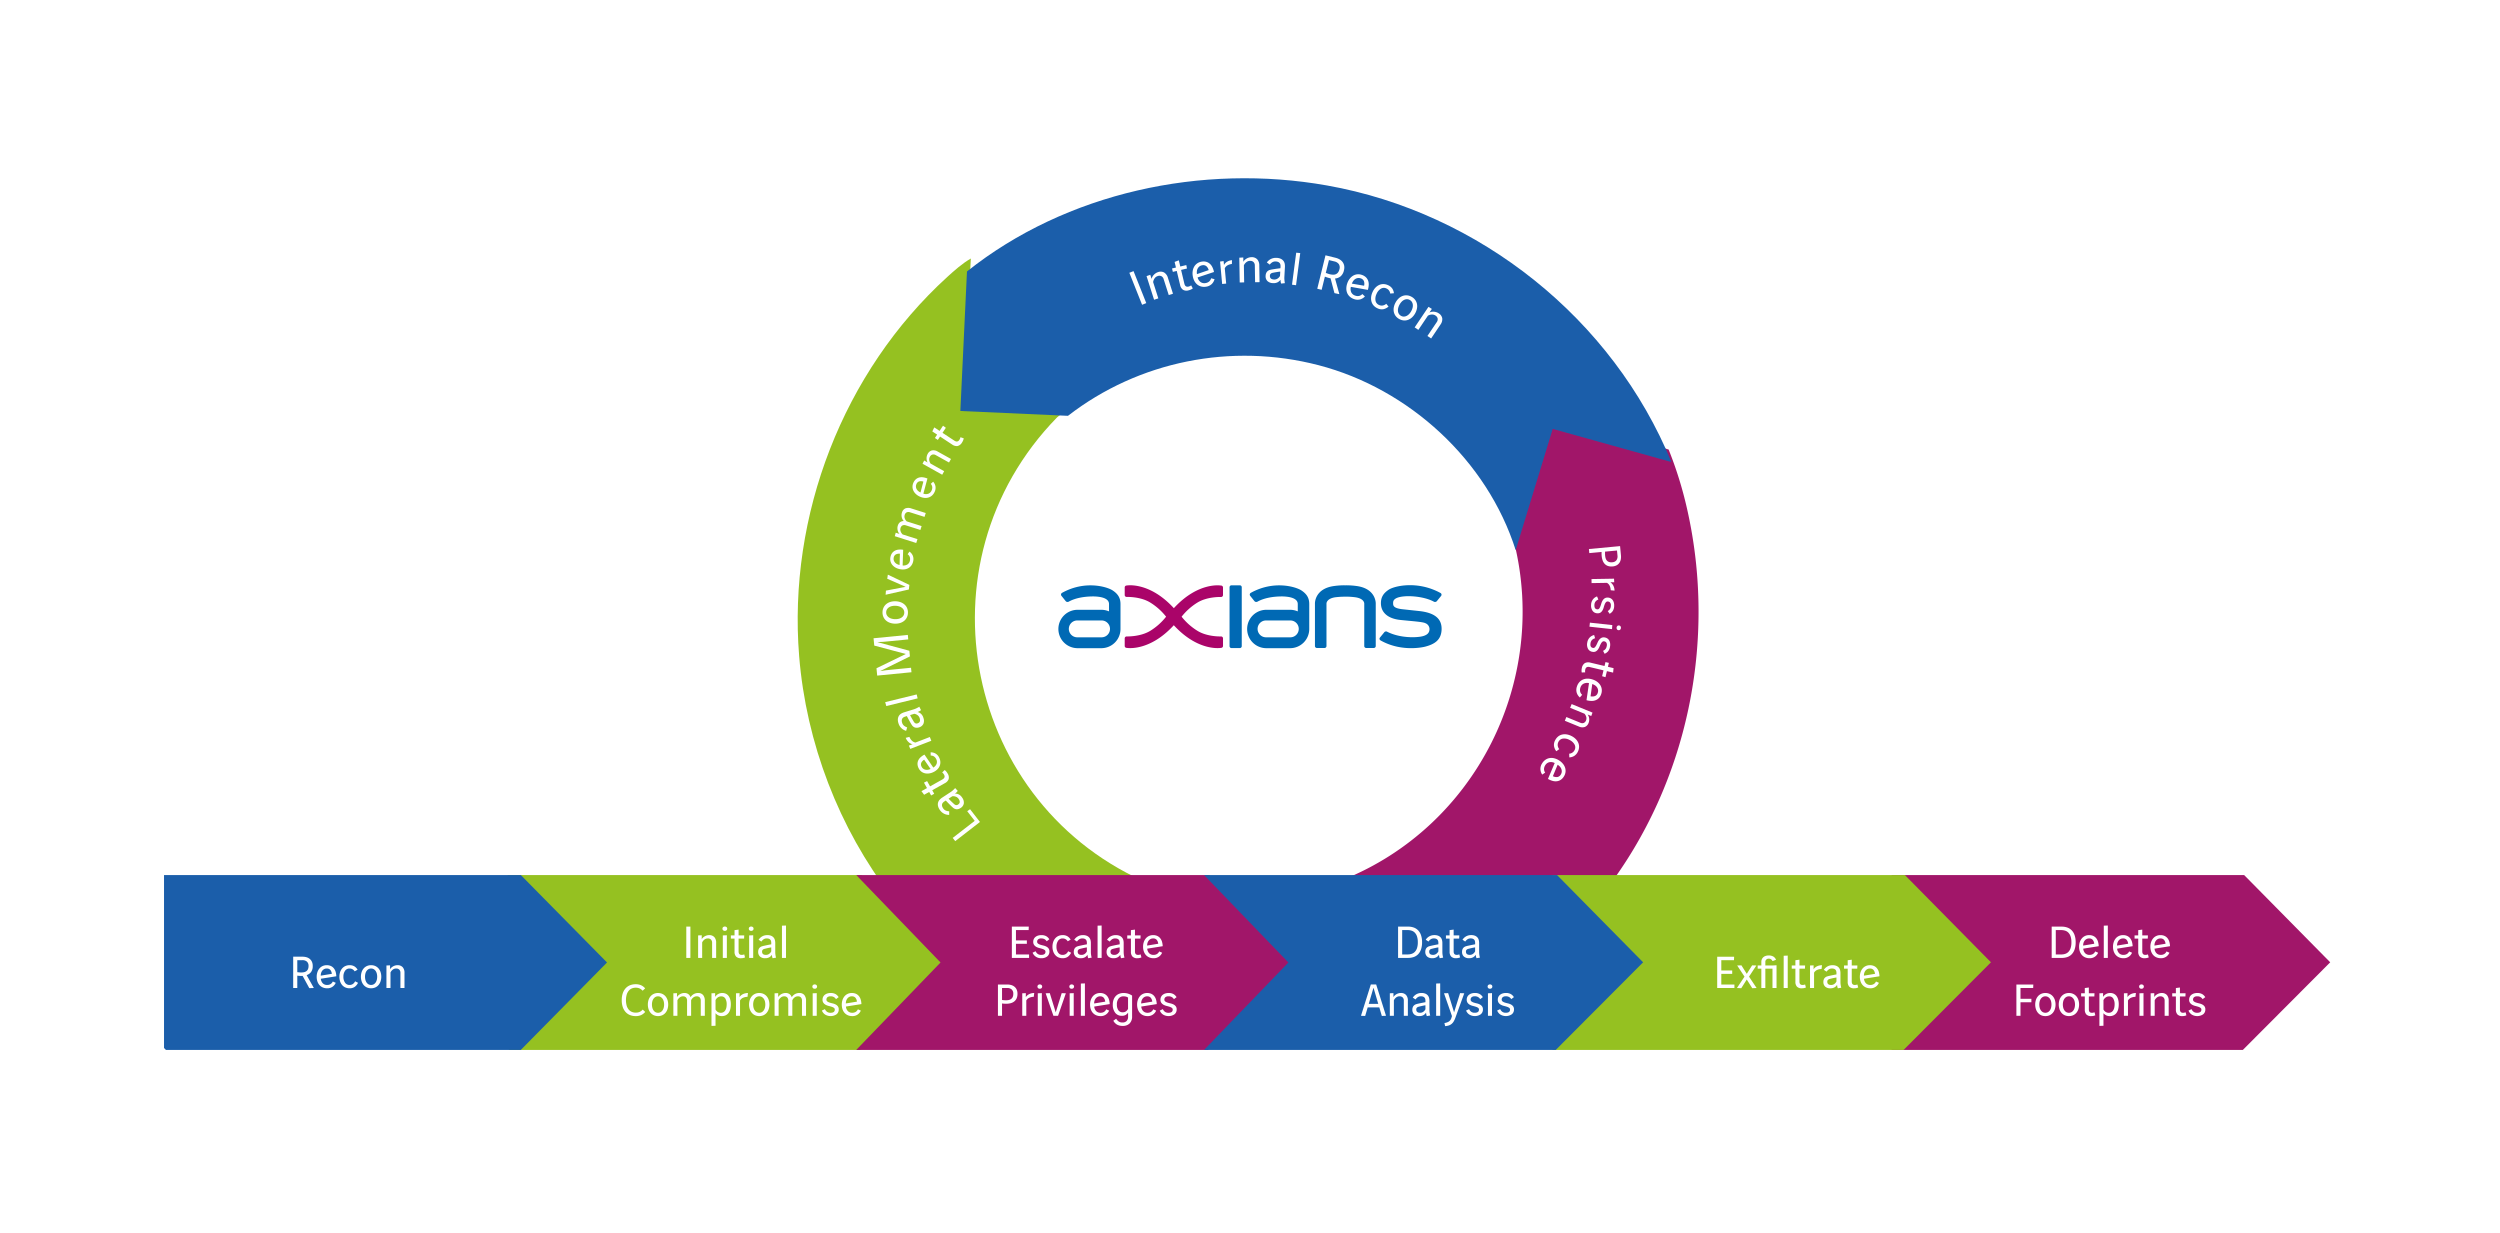 <?xml version="1.0" encoding="UTF-8"?>
<svg xmlns="http://www.w3.org/2000/svg" width="1920" height="947.232" viewBox="0 0 1920 947.232">
  <g transform="translate(-869.559 -11012.049)">
    <path d="M0,0H1920V947.232H0Z" transform="translate(869.558 11012.049)" fill="#fff"></path>
    <path d="M152.861,310.085l65.721,67.152-64.741,67.152h270.1L491.027,377.1l-66.1-67.016Z" transform="translate(1106.209 11373.996)" fill="#95c121"></path>
    <path d="M350.963,533.026h225l-25.457-9.344c-143.454-59.721-182-246.589-72.575-358.758.962-.986,11.574-8.712,9.793-10.293L406.35,150.7,411.738,42.86c-6.408,3.688-12.61,9.164-18.142,14.21-79.909,72.9-122.443,182.947-113.7,291.158,5.379,66.611,30.489,132.118,71.069,184.8" transform="translate(1203.41 11167.729)" fill="#95c121"></path>
    <path d="M657.431,208.6c26.053,106.562-29.914,217.682-131.579,258.526l-23.517,8.346h225C790.6,393,813.118,283.859,790.1,182.348a300.657,300.657,0,0,0-14.173-45.628l-88.731-26.936Z" transform="translate(1375.142 11220.579)" fill="#a11669"></path>
    <path d="M274.021,310.086H0V442.918l1.471,1.471h272.55l66.212-67.152Z" transform="translate(995.525 11373.997)" fill="#1b5eaa"></path>
    <path d="M1029.59,310.086H758.51l64.741,67.152L758.51,444.389h270.1L1095.7,377.1Z" transform="translate(1563.46 11373.997)" fill="#a11669"></path>
    <path d="M878.31,310.086H607.229l64.741,67.152-64.741,67.152h270.1L944.417,377.1Z" transform="translate(1454.199 11373.997)" fill="#95c121"></path>
    <path d="M575.75,310.086H304.669l64.741,67.152-64.741,67.152h270.1L641.856,377.1Z" transform="translate(1222.483 11373.997)" fill="#a11669"></path>
    <path d="M727.03,310.086H455.949l64.741,67.152-64.741,67.152h270.1L793.136,377.1Z" transform="translate(1338.341 11373.997)" fill="#1b5eaa"></path>
    <path d="M628.09,143.524c69.761,18.079,129.762,73.292,151.56,142.067L808.105,192.5l91.136,25.444C854.145,108.014,751.872,26.332,634.721,5.532c-95.862-17.02-200.168,5.3-276.471,66.045l-5.089,107.167,82.645,3.711c54.392-42.081,125.506-56.236,192.284-38.931" transform="translate(1253.947 11148.947)" fill="#1b5eaa"></path>
    <path d="M7.262,0a10.813,10.813,0,0,1,2.8.37,7.037,7.037,0,0,1,2.482,1.2A6.247,6.247,0,0,1,14.319,3.76,7.37,7.37,0,0,1,15,7.113a7.428,7.428,0,0,1-1.3,4.687,7.078,7.078,0,0,1-3.371,2.353l5.446,9.707v.185l-3.409.111-5.113-9.41a3.663,3.663,0,0,1-.519.037H6.224a21.723,21.723,0,0,1-3.075-.222v9.485H0V0ZM3.149,11.893q.667.074,1.445.148t1.519.074a10.842,10.842,0,0,0,2.13-.2,4.769,4.769,0,0,0,1.8-.741,3.889,3.889,0,0,0,1.26-1.5,5.553,5.553,0,0,0,.482-2.482A4.269,4.269,0,0,0,10.5,3.76,5.1,5.1,0,0,0,7.076,2.668H3.149Zm18.08,5.039A5.707,5.707,0,0,0,22.8,20.507a4.54,4.54,0,0,0,3.242,1.2,5.129,5.129,0,0,0,2.63-.648,4.346,4.346,0,0,0,1.741-2.019l2.26,1a6.847,6.847,0,0,1-6.669,4.224,8.233,8.233,0,0,1-3.2-.611,7.2,7.2,0,0,1-2.519-1.741,7.948,7.948,0,0,1-1.649-2.779,11.075,11.075,0,0,1-.593-3.76,10.839,10.839,0,0,1,.556-3.52A8.635,8.635,0,0,1,20.155,9.04a7.031,7.031,0,0,1,2.427-1.852,7.388,7.388,0,0,1,3.168-.667,7.5,7.5,0,0,1,3.149.611,6.342,6.342,0,0,1,2.26,1.723,7.621,7.621,0,0,1,1.408,2.686,13.764,13.764,0,0,1,.556,3.5Zm8.447-3.779a5.456,5.456,0,0,0-1.2-3.038,3.5,3.5,0,0,0-2.723-1.037,4.134,4.134,0,0,0-1.908.426A4.532,4.532,0,0,0,22.4,10.67a5.118,5.118,0,0,0-.926,1.741,7.118,7.118,0,0,0-.315,2.149ZM47.2,11.263a4.453,4.453,0,0,0-3.89-2.186,4.047,4.047,0,0,0-3.483,1.76,7.684,7.684,0,0,0-1.26,4.576,7.6,7.6,0,0,0,1.26,4.557,4.061,4.061,0,0,0,3.483,1.741,4.431,4.431,0,0,0,2.5-.722,4.865,4.865,0,0,0,1.723-2.093l2.26,1.149A8,8,0,0,1,47.349,23.1a6.62,6.62,0,0,1-4.075,1.167,7.981,7.981,0,0,1-3.094-.593,6.794,6.794,0,0,1-2.464-1.741,8.312,8.312,0,0,1-1.63-2.8,10.956,10.956,0,0,1-.593-3.723,10.956,10.956,0,0,1,.593-3.723,8.312,8.312,0,0,1,1.63-2.8,6.994,6.994,0,0,1,2.464-1.76,7.77,7.77,0,0,1,3.094-.611,6.885,6.885,0,0,1,3.816.963A7.247,7.247,0,0,1,49.46,10ZM59.834,9.077a3.921,3.921,0,0,0-1.964.482,4.631,4.631,0,0,0-1.463,1.315,5.983,5.983,0,0,0-.926,2,10.087,10.087,0,0,0,0,5,6.2,6.2,0,0,0,.926,2.019,4.549,4.549,0,0,0,1.463,1.334,4.244,4.244,0,0,0,3.927,0A4.549,4.549,0,0,0,63.261,19.9a6.2,6.2,0,0,0,.926-2.019,10.087,10.087,0,0,0,0-5,5.983,5.983,0,0,0-.926-2A4.631,4.631,0,0,0,61.8,9.559,3.921,3.921,0,0,0,59.834,9.077Zm0-2.556a7.692,7.692,0,0,1,3.26.667A7.168,7.168,0,0,1,65.558,9.04a8.2,8.2,0,0,1,1.556,2.816,11.181,11.181,0,0,1,.537,3.52,11.181,11.181,0,0,1-.537,3.52,8.408,8.408,0,0,1-1.556,2.834A7.066,7.066,0,0,1,63.094,23.6a8.3,8.3,0,0,1-6.521,0,7.066,7.066,0,0,1-2.464-1.871,8.408,8.408,0,0,1-1.556-2.834,11.181,11.181,0,0,1-.537-3.52,11.181,11.181,0,0,1,.537-3.52A8.2,8.2,0,0,1,54.11,9.04a7.168,7.168,0,0,1,2.464-1.852A7.692,7.692,0,0,1,59.834,6.521Zm14.56,3.186a4.585,4.585,0,0,1,.926-1.241,6.724,6.724,0,0,1,1.334-1,7.535,7.535,0,0,1,1.612-.685,6.134,6.134,0,0,1,1.76-.259,5.188,5.188,0,0,1,4.057,1.538,6.269,6.269,0,0,1,1.389,4.353V24.045H82.36V12.411a3.388,3.388,0,0,0-.852-2.445,3.28,3.28,0,0,0-2.482-.889,4.053,4.053,0,0,0-2.538.871,6.015,6.015,0,0,0-1.76,2.167v11.93H71.616V6.743l2.779-.111Z" transform="translate(1094.73 11746.791)" fill="#fff"></path>
    <path d="M52.721.852V24.9H49.571V.852Zm8.706,9.707a4.585,4.585,0,0,1,.926-1.241,6.724,6.724,0,0,1,1.334-1A7.535,7.535,0,0,1,65.3,7.632a6.134,6.134,0,0,1,1.76-.259A5.188,5.188,0,0,1,71.115,8.91,6.269,6.269,0,0,1,72.5,13.264V24.9H69.393V13.264a3.388,3.388,0,0,0-.852-2.445,3.28,3.28,0,0,0-2.482-.889,4.053,4.053,0,0,0-2.538.871,6.015,6.015,0,0,0-1.76,2.167V24.9H58.648V7.6l2.779-.111Zm19.3-3.075V24.9H77.618V7.6ZM79.174,4.112A1.994,1.994,0,0,1,77.9,3.686a1.49,1.49,0,0,1-.537-1.241A1.49,1.49,0,0,1,77.9,1.2a2.13,2.13,0,0,1,2.556,0,1.49,1.49,0,0,1,.537,1.241,1.49,1.49,0,0,1-.537,1.241A2,2,0,0,1,79.174,4.112Zm10.559-.963V7.6h4.335l-.111,2.445H89.733v9.892q0,2.63,2.371,2.63a5.2,5.2,0,0,0,.945-.093,4.813,4.813,0,0,0,1.019-.315l.63,2.334a6.494,6.494,0,0,1-1.408.463,8.14,8.14,0,0,1-1.7.167,4.937,4.937,0,0,1-3.779-1.278,5.345,5.345,0,0,1-1.186-3.76V10.04H83.8V7.6H86.62V3.557Zm11.226,4.335V24.9H97.846V7.6ZM99.4,4.112a2,2,0,0,1-1.278-.426,1.49,1.49,0,0,1-.537-1.241A1.49,1.49,0,0,1,98.124,1.2a2.13,2.13,0,0,1,2.556,0,1.49,1.49,0,0,1,.537,1.241,1.49,1.49,0,0,1-.537,1.241A1.994,1.994,0,0,1,99.4,4.112ZM114.815,16.82q-.593.074-1.426.241t-1.63.352q-.8.185-1.463.352t-.926.241a2.67,2.67,0,0,0-1.111.648,1.9,1.9,0,0,0-.482,1.426q0,2.482,2.964,2.482a4.049,4.049,0,0,0,2.427-.76,5.248,5.248,0,0,0,1.649-1.945Zm-4.631,8.3a5.618,5.618,0,0,1-4.038-1.315,4.674,4.674,0,0,1-1.371-3.538,4.927,4.927,0,0,1,.722-2.742,4.252,4.252,0,0,1,2.5-1.63q.445-.148,1.278-.333t1.8-.389q.963-.2,1.945-.389t1.8-.333V13.3a5.407,5.407,0,0,0-.148-1.278,2.6,2.6,0,0,0-.537-1.074,2.706,2.706,0,0,0-1.056-.741,4.354,4.354,0,0,0-1.667-.278,4.164,4.164,0,0,0-2.575.741,7.085,7.085,0,0,0-1.612,1.667l-2.112-1.408a9.173,9.173,0,0,1,1.056-1.3A7.282,7.282,0,0,1,107.59,8.5a7.929,7.929,0,0,1,1.852-.815,8.025,8.025,0,0,1,2.334-.315,7.4,7.4,0,0,1,3.038.537A4.987,4.987,0,0,1,116.686,9.3a4.852,4.852,0,0,1,.945,1.927,9.129,9.129,0,0,1,.259,2.149V20.34q0,.445.037,1.019t.13,1.167q.093.593.2,1.167a6.55,6.55,0,0,0,.259.982l-2.63.445a6.341,6.341,0,0,1-.408-1.315q-.111-.611-.185-1.352a5.427,5.427,0,0,1-1.908,1.908A6.065,6.065,0,0,1,110.184,25.119ZM126.152,0V24.9H123.04V.111ZM16.042,50.09a7.19,7.19,0,0,0-2.334-1.76,7.09,7.09,0,0,0-2.964-.574,7.69,7.69,0,0,0-3,.574,6.214,6.214,0,0,0-2.371,1.76A8.649,8.649,0,0,0,3.8,53.073a16.23,16.23,0,0,0,0,8.558,8.445,8.445,0,0,0,1.575,2.964,6.294,6.294,0,0,0,2.371,1.741,7.69,7.69,0,0,0,3,.574,7.288,7.288,0,0,0,3.038-.574,6.988,6.988,0,0,0,2.334-1.8q.482.482.963.926t.926.926a9.637,9.637,0,0,1-3.094,2.39,10.027,10.027,0,0,1-4.279.8,11.46,11.46,0,0,1-4.205-.76A9.117,9.117,0,0,1,3.057,66.54,10.729,10.729,0,0,1,.815,62.724,16.06,16.06,0,0,1,0,57.352a16.186,16.186,0,0,1,.815-5.409,10.729,10.729,0,0,1,2.241-3.816,9.117,9.117,0,0,1,3.371-2.279,11.46,11.46,0,0,1,4.205-.759,10.239,10.239,0,0,1,4.242.8,8.685,8.685,0,0,1,3.094,2.39Zm11.819,4.3a3.921,3.921,0,0,0-1.964.482,4.631,4.631,0,0,0-1.463,1.315,5.983,5.983,0,0,0-.926,2,10.087,10.087,0,0,0,0,5,6.2,6.2,0,0,0,.926,2.019A4.549,4.549,0,0,0,25.9,66.54a4.244,4.244,0,0,0,3.927,0,4.549,4.549,0,0,0,1.463-1.334,6.2,6.2,0,0,0,.926-2.019,10.087,10.087,0,0,0,0-5,5.983,5.983,0,0,0-.926-2,4.631,4.631,0,0,0-1.463-1.315A3.921,3.921,0,0,0,27.861,54.388Zm0-2.556a7.692,7.692,0,0,1,3.26.667,7.168,7.168,0,0,1,2.464,1.852,8.2,8.2,0,0,1,1.556,2.816,11.8,11.8,0,0,1,0,7.039,8.408,8.408,0,0,1-1.556,2.834,7.066,7.066,0,0,1-2.464,1.871,8.3,8.3,0,0,1-6.521,0,7.066,7.066,0,0,1-2.464-1.871,8.408,8.408,0,0,1-1.556-2.834,11.8,11.8,0,0,1,0-7.039,8.2,8.2,0,0,1,1.556-2.816A7.168,7.168,0,0,1,24.6,52.5,7.692,7.692,0,0,1,27.861,51.831Zm14.56.111v3.075a4.238,4.238,0,0,1,.815-1.13,6.531,6.531,0,0,1,1.278-1.019,7.722,7.722,0,0,1,1.612-.741,5.937,5.937,0,0,1,1.889-.3,5.1,5.1,0,0,1,3.149.871,4.89,4.89,0,0,1,1.667,2.39,6.935,6.935,0,0,1,.926-1.223,6.182,6.182,0,0,1,1.278-1.037,7.1,7.1,0,0,1,1.612-.722,6.3,6.3,0,0,1,1.889-.278A4.838,4.838,0,0,1,62.5,53.406a6.655,6.655,0,0,1,1.3,4.353v11.6H60.686V57.722a3.587,3.587,0,0,0-.778-2.445,3.035,3.035,0,0,0-2.408-.889,4.063,4.063,0,0,0-2.464.834,5.626,5.626,0,0,0-1.76,2.167V69.356H50.164V57.722a3.587,3.587,0,0,0-.778-2.445,3.035,3.035,0,0,0-2.408-.889,3.951,3.951,0,0,0-2.464.871,6.015,6.015,0,0,0-1.76,2.167v11.93H39.642v-17.3Zm29.306,0v2.89a6.282,6.282,0,0,1,5.52-3,6.147,6.147,0,0,1,2.853.63,5.634,5.634,0,0,1,2.038,1.778,8.2,8.2,0,0,1,1.223,2.742,14.2,14.2,0,0,1,.408,3.52,15.677,15.677,0,0,1-.408,3.686,7.948,7.948,0,0,1-1.278,2.871,6.14,6.14,0,0,1-2.167,1.852,6.644,6.644,0,0,1-3.075.667,5.839,5.839,0,0,1-2.871-.667,6.747,6.747,0,0,1-1.945-1.556v9.633l-3.112.111V52.054Zm.3,12.56a4.857,4.857,0,0,0,1.667,1.852,4.289,4.289,0,0,0,2.371.667,3.872,3.872,0,0,0,3.409-1.815,6.355,6.355,0,0,0,.834-2.038,11.362,11.362,0,0,0,.278-2.593,8.565,8.565,0,0,0-1.019-4.464,3.541,3.541,0,0,0-3.279-1.686,4.27,4.27,0,0,0-2.482.8,5.4,5.4,0,0,0-1.778,2.056Zm18.45-12.56v3.075a4.655,4.655,0,0,1,.945-1.2,6.7,6.7,0,0,1,1.445-1.019,8.173,8.173,0,0,1,1.871-.7,8.983,8.983,0,0,1,2.186-.259l-.333,2.927a8.576,8.576,0,0,0-3.26.648,4.993,4.993,0,0,0-2.482,2.167V69.356H87.732v-17.3Zm15.116,2.445a3.921,3.921,0,0,0-1.964.482,4.631,4.631,0,0,0-1.463,1.315,5.983,5.983,0,0,0-.926,2,10.087,10.087,0,0,0,0,5,6.2,6.2,0,0,0,.926,2.019,4.549,4.549,0,0,0,1.463,1.334,4.244,4.244,0,0,0,3.927,0,4.549,4.549,0,0,0,1.463-1.334,6.2,6.2,0,0,0,.926-2.019,10.087,10.087,0,0,0,0-5,5.983,5.983,0,0,0-.926-2,4.631,4.631,0,0,0-1.463-1.315A3.921,3.921,0,0,0,105.589,54.388Zm0-2.556a7.692,7.692,0,0,1,3.26.667,7.168,7.168,0,0,1,2.464,1.852,8.2,8.2,0,0,1,1.556,2.816,11.8,11.8,0,0,1,0,7.039,8.408,8.408,0,0,1-1.556,2.834,7.066,7.066,0,0,1-2.464,1.871,8.3,8.3,0,0,1-6.521,0,7.066,7.066,0,0,1-2.464-1.871,8.408,8.408,0,0,1-1.556-2.834,11.8,11.8,0,0,1,0-7.039,8.2,8.2,0,0,1,1.556-2.816,7.168,7.168,0,0,1,2.464-1.852A7.692,7.692,0,0,1,105.589,51.831Zm14.56.111v3.075a4.238,4.238,0,0,1,.815-1.13,6.53,6.53,0,0,1,1.278-1.019,7.722,7.722,0,0,1,1.612-.741,5.936,5.936,0,0,1,1.889-.3,5.1,5.1,0,0,1,3.149.871,4.89,4.89,0,0,1,1.667,2.39,6.935,6.935,0,0,1,.926-1.223,6.182,6.182,0,0,1,1.278-1.037,7.1,7.1,0,0,1,1.612-.722,6.3,6.3,0,0,1,1.889-.278,4.838,4.838,0,0,1,3.964,1.575,6.655,6.655,0,0,1,1.3,4.353v11.6h-3.112V57.722a3.587,3.587,0,0,0-.778-2.445,3.035,3.035,0,0,0-2.408-.889,4.063,4.063,0,0,0-2.464.834,5.626,5.626,0,0,0-1.76,2.167V69.356h-3.112V57.722a3.587,3.587,0,0,0-.778-2.445,3.035,3.035,0,0,0-2.408-.889,3.951,3.951,0,0,0-2.464.871,6.015,6.015,0,0,0-1.76,2.167v11.93h-3.112v-17.3Zm29.6,0V69.356H146.64v-17.3ZM148.2,48.571a2,2,0,0,1-1.278-.426,1.7,1.7,0,0,1,0-2.482,2.13,2.13,0,0,1,2.556,0,1.7,1.7,0,0,1,0,2.482A1.994,1.994,0,0,1,148.2,48.571Zm16.339,8a4.467,4.467,0,0,0-4.187-2.186,3.432,3.432,0,0,0-2.39.7,2.321,2.321,0,0,0-.76,1.778,1.73,1.73,0,0,0,.7,1.482,6.025,6.025,0,0,0,1.741.852q1.037.333,2.279.611a9.921,9.921,0,0,1,2.279.8,5.1,5.1,0,0,1,1.741,1.408,3.776,3.776,0,0,1,.7,2.408,4.551,4.551,0,0,1-1.723,3.8,8.147,8.147,0,0,1-8.818.111,6.523,6.523,0,0,1-2.39-3.019l2.334-1.111a4.946,4.946,0,0,0,1.63,2.075,4.415,4.415,0,0,0,2.63.741q3.3,0,3.3-2.408a1.6,1.6,0,0,0-.7-1.408,6.715,6.715,0,0,0-1.741-.815q-1.037-.333-2.26-.63a9.505,9.505,0,0,1-2.26-.852,5.309,5.309,0,0,1-1.741-1.482,4.069,4.069,0,0,1-.7-2.519,4.768,4.768,0,0,1,.445-2.056,4.576,4.576,0,0,1,1.26-1.612,5.947,5.947,0,0,1,1.964-1.037,8.169,8.169,0,0,1,2.519-.37,7.358,7.358,0,0,1,3.909.889,6.868,6.868,0,0,1,2.279,2.3Zm7.632,5.668a5.707,5.707,0,0,0,1.575,3.575,4.54,4.54,0,0,0,3.242,1.2,5.129,5.129,0,0,0,2.63-.648,4.346,4.346,0,0,0,1.741-2.019l2.26,1a6.847,6.847,0,0,1-6.669,4.224,8.233,8.233,0,0,1-3.2-.611,7.2,7.2,0,0,1-2.519-1.741,7.948,7.948,0,0,1-1.649-2.779,11.075,11.075,0,0,1-.593-3.76,10.839,10.839,0,0,1,.556-3.52,8.635,8.635,0,0,1,1.556-2.816,7.031,7.031,0,0,1,2.427-1.852,7.388,7.388,0,0,1,3.168-.667,7.5,7.5,0,0,1,3.149.611,6.342,6.342,0,0,1,2.26,1.723,7.621,7.621,0,0,1,1.408,2.686,13.765,13.765,0,0,1,.556,3.5Zm8.447-3.779a5.456,5.456,0,0,0-1.2-3.038,3.5,3.5,0,0,0-2.723-1.037,4.134,4.134,0,0,0-1.908.426,4.532,4.532,0,0,0-1.445,1.167,5.118,5.118,0,0,0-.926,1.741,7.118,7.118,0,0,0-.315,2.149Z" transform="translate(1347.061 11722.844)" fill="#fff"></path>
    <path d="M23.693.852,23.582,3.52H13.838v7.891h8.373v2.63H13.838v8.188H23.915V24.9H10.689V.852ZM37.438,12.115a4.985,4.985,0,0,0-1.667-1.63,5.01,5.01,0,0,0-2.519-.556,3.432,3.432,0,0,0-2.39.7,2.321,2.321,0,0,0-.76,1.778,1.73,1.73,0,0,0,.7,1.482,6.025,6.025,0,0,0,1.741.852q1.037.333,2.279.611a9.92,9.92,0,0,1,2.279.8,5.1,5.1,0,0,1,1.741,1.408,3.776,3.776,0,0,1,.7,2.408,4.551,4.551,0,0,1-1.723,3.8,7.142,7.142,0,0,1-4.538,1.352,7.13,7.13,0,0,1-4.279-1.241,6.523,6.523,0,0,1-2.39-3.019l2.334-1.111a4.946,4.946,0,0,0,1.63,2.075,4.415,4.415,0,0,0,2.63.741q3.3,0,3.3-2.408a1.6,1.6,0,0,0-.7-1.408,6.715,6.715,0,0,0-1.741-.815q-1.037-.333-2.26-.63a9.505,9.505,0,0,1-2.26-.852,5.309,5.309,0,0,1-1.741-1.482,4.069,4.069,0,0,1-.7-2.519,4.768,4.768,0,0,1,.445-2.056,4.576,4.576,0,0,1,1.26-1.612,5.947,5.947,0,0,1,1.964-1.037,8.169,8.169,0,0,1,2.519-.37,7.357,7.357,0,0,1,3.909.889,6.868,6.868,0,0,1,2.279,2.3Zm16.153,0A4.453,4.453,0,0,0,49.7,9.929a4.047,4.047,0,0,0-3.483,1.76,7.684,7.684,0,0,0-1.26,4.576,7.6,7.6,0,0,0,1.26,4.557A4.061,4.061,0,0,0,49.7,22.563a4.431,4.431,0,0,0,2.5-.722,4.865,4.865,0,0,0,1.723-2.093l2.26,1.149a8,8,0,0,1-2.445,3.057,6.62,6.62,0,0,1-4.075,1.167,7.981,7.981,0,0,1-3.094-.593,6.794,6.794,0,0,1-2.464-1.741,8.312,8.312,0,0,1-1.63-2.8,10.956,10.956,0,0,1-.593-3.723,10.956,10.956,0,0,1,.593-3.723,8.312,8.312,0,0,1,1.63-2.8,6.994,6.994,0,0,1,2.464-1.76,7.77,7.77,0,0,1,3.094-.611,6.885,6.885,0,0,1,3.816.963,7.247,7.247,0,0,1,2.371,2.519ZM68.3,16.82q-.593.074-1.426.241t-1.63.352q-.8.185-1.463.352t-.926.241a2.67,2.67,0,0,0-1.111.648,1.9,1.9,0,0,0-.482,1.426q0,2.482,2.964,2.482a4.049,4.049,0,0,0,2.427-.76A5.248,5.248,0,0,0,68.3,19.858Zm-4.631,8.3A5.618,5.618,0,0,1,59.63,23.8a4.674,4.674,0,0,1-1.371-3.538,4.927,4.927,0,0,1,.722-2.742,4.252,4.252,0,0,1,2.5-1.63q.445-.148,1.278-.333t1.8-.389q.963-.2,1.945-.389t1.8-.333V13.3a5.407,5.407,0,0,0-.148-1.278,2.6,2.6,0,0,0-.537-1.074,2.706,2.706,0,0,0-1.056-.741,4.354,4.354,0,0,0-1.667-.278,4.164,4.164,0,0,0-2.575.741A7.085,7.085,0,0,0,60.7,12.337l-2.112-1.408a9.172,9.172,0,0,1,1.056-1.3A7.282,7.282,0,0,1,61.075,8.5a7.929,7.929,0,0,1,1.852-.815,8.025,8.025,0,0,1,2.334-.315A7.4,7.4,0,0,1,68.3,7.91,4.987,4.987,0,0,1,70.171,9.3a4.852,4.852,0,0,1,.945,1.927,9.13,9.13,0,0,1,.259,2.149V20.34q0,.445.037,1.019t.13,1.167q.093.593.2,1.167a6.549,6.549,0,0,0,.259.982l-2.63.445a6.341,6.341,0,0,1-.408-1.315q-.111-.611-.185-1.352a5.427,5.427,0,0,1-1.908,1.908A6.065,6.065,0,0,1,63.669,25.119ZM79.637,0V24.9H76.525V.111ZM93.493,16.82q-.593.074-1.426.241t-1.63.352q-.8.185-1.463.352t-.926.241a2.67,2.67,0,0,0-1.111.648,1.9,1.9,0,0,0-.482,1.426q0,2.482,2.964,2.482a4.049,4.049,0,0,0,2.427-.76,5.248,5.248,0,0,0,1.649-1.945Zm-4.631,8.3A5.618,5.618,0,0,1,84.824,23.8a4.674,4.674,0,0,1-1.371-3.538,4.927,4.927,0,0,1,.722-2.742,4.252,4.252,0,0,1,2.5-1.63q.445-.148,1.278-.333t1.8-.389q.963-.2,1.945-.389t1.8-.333V13.3a5.407,5.407,0,0,0-.148-1.278,2.6,2.6,0,0,0-.537-1.074,2.706,2.706,0,0,0-1.056-.741,4.354,4.354,0,0,0-1.667-.278,4.164,4.164,0,0,0-2.575.741A7.085,7.085,0,0,0,85.9,12.337l-2.112-1.408a9.172,9.172,0,0,1,1.056-1.3A7.282,7.282,0,0,1,86.268,8.5a7.929,7.929,0,0,1,1.852-.815,8.025,8.025,0,0,1,2.334-.315,7.4,7.4,0,0,1,3.038.537A4.987,4.987,0,0,1,95.364,9.3a4.852,4.852,0,0,1,.945,1.927,9.129,9.129,0,0,1,.259,2.149V20.34q0,.445.037,1.019t.13,1.167q.093.593.2,1.167a6.55,6.55,0,0,0,.259.982l-2.63.445A6.341,6.341,0,0,1,94.16,23.8q-.111-.611-.185-1.352a5.427,5.427,0,0,1-1.908,1.908A6.065,6.065,0,0,1,88.862,25.119Zm16.376-21.97V7.6h4.335l-.111,2.445h-4.224v9.892q0,2.63,2.371,2.63a5.2,5.2,0,0,0,.945-.093,4.813,4.813,0,0,0,1.019-.315l.63,2.334a6.494,6.494,0,0,1-1.408.463,8.14,8.14,0,0,1-1.7.167,4.937,4.937,0,0,1-3.779-1.278,5.345,5.345,0,0,1-1.186-3.76V10.04H99.31V7.6h2.816V3.557Zm9.41,14.634a5.707,5.707,0,0,0,1.575,3.575,4.54,4.54,0,0,0,3.242,1.2,5.129,5.129,0,0,0,2.63-.648,4.346,4.346,0,0,0,1.741-2.019l2.26,1a6.847,6.847,0,0,1-6.669,4.224,8.233,8.233,0,0,1-3.2-.611,7.2,7.2,0,0,1-2.519-1.741,7.948,7.948,0,0,1-1.649-2.779,11.075,11.075,0,0,1-.593-3.76,10.839,10.839,0,0,1,.556-3.52,8.635,8.635,0,0,1,1.556-2.816A7.031,7.031,0,0,1,116,8.04a7.388,7.388,0,0,1,3.168-.667,7.5,7.5,0,0,1,3.149.611,6.342,6.342,0,0,1,2.26,1.723,7.621,7.621,0,0,1,1.408,2.686,13.764,13.764,0,0,1,.556,3.5ZM123.1,14a5.456,5.456,0,0,0-1.2-3.038,3.5,3.5,0,0,0-2.723-1.037,4.134,4.134,0,0,0-1.908.426,4.532,4.532,0,0,0-1.445,1.167,5.118,5.118,0,0,0-.926,1.741,7.118,7.118,0,0,0-.315,2.149ZM7.262,45.311a10.813,10.813,0,0,1,2.8.37,7.037,7.037,0,0,1,2.482,1.2,6.247,6.247,0,0,1,1.778,2.186A7.37,7.37,0,0,1,15,52.424a8.4,8.4,0,0,1-.7,3.649,6.206,6.206,0,0,1-1.908,2.353A7.751,7.751,0,0,1,9.614,59.7a13.942,13.942,0,0,1-3.353.389,21.98,21.98,0,0,1-3.112-.222v9.485H0V45.311ZM3.149,57.2q.667.074,1.445.148t1.519.074a10.842,10.842,0,0,0,2.13-.2,4.769,4.769,0,0,0,1.8-.741,3.889,3.889,0,0,0,1.26-1.5,5.553,5.553,0,0,0,.482-2.482A4.269,4.269,0,0,0,10.5,49.071a5.1,5.1,0,0,0-3.427-1.093H3.149Zm18.265-5.261v3.075a4.655,4.655,0,0,1,.945-1.2A6.7,6.7,0,0,1,23.8,52.795a8.173,8.173,0,0,1,1.871-.7,8.983,8.983,0,0,1,2.186-.259l-.333,2.927a8.576,8.576,0,0,0-3.26.648,4.993,4.993,0,0,0-2.482,2.167V69.356H18.673v-17.3Zm12.3,0V69.356H30.6v-17.3Zm-1.556-3.371a2,2,0,0,1-1.278-.426,1.7,1.7,0,0,1,0-2.482,2.13,2.13,0,0,1,2.556,0,1.7,1.7,0,0,1,0,2.482A2,2,0,0,1,32.158,48.571Zm7.669,3.371,4.557,14.745,4.594-14.745,3.186.111-6,17.3H42.606l-5.965-17.3Zm18.376,0V69.356H55.092v-17.3Zm-1.556-3.371a1.994,1.994,0,0,1-1.278-.426,1.7,1.7,0,0,1,0-2.482,2.13,2.13,0,0,1,2.556,0,1.7,1.7,0,0,1,0,2.482A2,2,0,0,1,56.648,48.571ZM66.8,44.459v24.9H63.687V44.57Zm7.15,17.783a5.707,5.707,0,0,0,1.575,3.575,4.54,4.54,0,0,0,3.242,1.2,5.129,5.129,0,0,0,2.63-.648,4.346,4.346,0,0,0,1.741-2.019l2.26,1a6.847,6.847,0,0,1-6.669,4.224,8.233,8.233,0,0,1-3.2-.611A7.2,7.2,0,0,1,73,67.225a7.948,7.948,0,0,1-1.649-2.779,11.075,11.075,0,0,1-.593-3.76,10.839,10.839,0,0,1,.556-3.52,8.635,8.635,0,0,1,1.556-2.816A7.031,7.031,0,0,1,75.3,52.5a7.388,7.388,0,0,1,3.168-.667,7.5,7.5,0,0,1,3.149.611,6.342,6.342,0,0,1,2.26,1.723,7.621,7.621,0,0,1,1.408,2.686,13.764,13.764,0,0,1,.556,3.5ZM82.4,58.463a5.456,5.456,0,0,0-1.2-3.038,3.5,3.5,0,0,0-2.723-1.037,4.134,4.134,0,0,0-1.908.426,4.532,4.532,0,0,0-1.445,1.167,5.117,5.117,0,0,0-.926,1.741,7.118,7.118,0,0,0-.315,2.149ZM103.033,69.8a7.375,7.375,0,0,1-1.871,5.391A7.266,7.266,0,0,1,95.734,77.1a8.306,8.306,0,0,1-4.372-1.056,7.493,7.493,0,0,1-2.742-2.908l2.186-1.556a7.06,7.06,0,0,0,1.908,2.112,4.846,4.846,0,0,0,2.871.778,4.234,4.234,0,0,0,3.3-1.186,4.79,4.79,0,0,0,1.074-3.334V66.91a6.225,6.225,0,0,1-1.834,1.76,5.5,5.5,0,0,1-2.945.685,6.22,6.22,0,0,1-5.094-2.3,9.82,9.82,0,0,1-1.871-6.372,10.543,10.543,0,0,1,.667-3.927A7.947,7.947,0,0,1,90.659,54a7.11,7.11,0,0,1,2.593-1.63,9.169,9.169,0,0,1,3.149-.537,11.427,11.427,0,0,1,3.686.537,13.253,13.253,0,0,1,2.945,1.426ZM99.921,55.351a4.753,4.753,0,0,0-1.723-.778,8.983,8.983,0,0,0-1.871-.185,4.582,4.582,0,0,0-3.538,1.575,6.837,6.837,0,0,0-1.426,4.724,7.318,7.318,0,0,0,1.149,4.409,3.927,3.927,0,0,0,3.371,1.556,4.1,4.1,0,0,0,2.39-.7,5.092,5.092,0,0,0,1.649-1.964Zm10.151,6.891a5.707,5.707,0,0,0,1.575,3.575,4.54,4.54,0,0,0,3.242,1.2,5.129,5.129,0,0,0,2.63-.648,4.346,4.346,0,0,0,1.741-2.019l2.26,1a6.847,6.847,0,0,1-6.669,4.224,8.233,8.233,0,0,1-3.2-.611,7.2,7.2,0,0,1-2.519-1.741,7.948,7.948,0,0,1-1.649-2.779,11.075,11.075,0,0,1-.593-3.76,10.839,10.839,0,0,1,.556-3.52A8.635,8.635,0,0,1,109,54.351a7.031,7.031,0,0,1,2.427-1.852,7.388,7.388,0,0,1,3.168-.667,7.5,7.5,0,0,1,3.149.611A6.342,6.342,0,0,1,120,54.166a7.622,7.622,0,0,1,1.408,2.686,13.764,13.764,0,0,1,.556,3.5Zm8.447-3.779a5.456,5.456,0,0,0-1.2-3.038,3.5,3.5,0,0,0-2.723-1.037,4.134,4.134,0,0,0-1.908.426,4.532,4.532,0,0,0-1.445,1.167,5.118,5.118,0,0,0-.926,1.741A7.118,7.118,0,0,0,110,59.871Zm16.635-1.889a4.467,4.467,0,0,0-4.187-2.186,3.432,3.432,0,0,0-2.39.7,2.321,2.321,0,0,0-.76,1.778,1.73,1.73,0,0,0,.7,1.482,6.025,6.025,0,0,0,1.741.852q1.037.333,2.279.611a9.921,9.921,0,0,1,2.279.8,5.1,5.1,0,0,1,1.741,1.408,3.776,3.776,0,0,1,.7,2.408,4.551,4.551,0,0,1-1.723,3.8,8.147,8.147,0,0,1-8.818.111,6.523,6.523,0,0,1-2.39-3.019l2.334-1.111a4.946,4.946,0,0,0,1.63,2.075,4.415,4.415,0,0,0,2.63.741q3.3,0,3.3-2.408a1.6,1.6,0,0,0-.7-1.408,6.715,6.715,0,0,0-1.741-.815q-1.037-.333-2.26-.63a9.505,9.505,0,0,1-2.26-.852,5.309,5.309,0,0,1-1.741-1.482,4.069,4.069,0,0,1-.7-2.519,4.768,4.768,0,0,1,.445-2.056,4.576,4.576,0,0,1,1.26-1.612,5.947,5.947,0,0,1,1.964-1.037,8.169,8.169,0,0,1,2.519-.37,7.358,7.358,0,0,1,3.909.889,6.867,6.867,0,0,1,2.279,2.3Z" transform="translate(1635.974 11722.844)" fill="#fff"></path>
    <path d="M36.2,0a12.651,12.651,0,0,1,4.3.7,8.827,8.827,0,0,1,3.39,2.167,9.991,9.991,0,0,1,2.223,3.742,16.493,16.493,0,0,1,.8,5.428,16.4,16.4,0,0,1-.815,5.5,10,10,0,0,1-2.241,3.723,8.563,8.563,0,0,1-3.39,2.112,13.169,13.169,0,0,1-4.261.667H28.491V0ZM31.64,21.377h4.224a9.718,9.718,0,0,0,3.019-.463,6.053,6.053,0,0,0,2.482-1.538,7.443,7.443,0,0,0,1.667-2.871,14.014,14.014,0,0,0,.611-4.464,14.014,14.014,0,0,0-.611-4.464,7.62,7.62,0,0,0-1.667-2.89,5.967,5.967,0,0,0-2.482-1.556,9.718,9.718,0,0,0-3.019-.463H31.64Zm27.787-5.409q-.593.074-1.426.241t-1.63.352q-.8.185-1.463.352t-.926.241a2.67,2.67,0,0,0-1.111.648,1.9,1.9,0,0,0-.482,1.426q0,2.482,2.964,2.482a4.049,4.049,0,0,0,2.427-.76,5.248,5.248,0,0,0,1.649-1.945Zm-4.631,8.3a5.618,5.618,0,0,1-4.038-1.315,4.674,4.674,0,0,1-1.371-3.538,4.927,4.927,0,0,1,.722-2.742,4.252,4.252,0,0,1,2.5-1.63q.445-.148,1.278-.333t1.8-.389q.963-.2,1.945-.389t1.8-.333V12.448a5.407,5.407,0,0,0-.148-1.278,2.6,2.6,0,0,0-.537-1.074,2.706,2.706,0,0,0-1.056-.741,4.354,4.354,0,0,0-1.667-.278,4.164,4.164,0,0,0-2.575.741,7.085,7.085,0,0,0-1.612,1.667L49.72,10.077a9.172,9.172,0,0,1,1.056-1.3A7.281,7.281,0,0,1,52.2,7.651a7.929,7.929,0,0,1,1.852-.815,8.025,8.025,0,0,1,2.334-.315,7.4,7.4,0,0,1,3.038.537A4.987,4.987,0,0,1,61.3,8.447a4.852,4.852,0,0,1,.945,1.927,9.129,9.129,0,0,1,.259,2.149v6.965q0,.445.037,1.019t.13,1.167q.093.593.2,1.167a6.55,6.55,0,0,0,.259.982l-2.63.445a6.341,6.341,0,0,1-.408-1.315q-.111-.611-.185-1.352A5.427,5.427,0,0,1,58,23.508,6.065,6.065,0,0,1,54.8,24.267ZM71.171,2.3V6.743h4.335l-.111,2.445H71.171V19.08q0,2.63,2.371,2.63a5.2,5.2,0,0,0,.945-.093,4.813,4.813,0,0,0,1.019-.315l.63,2.334a6.494,6.494,0,0,1-1.408.463,8.14,8.14,0,0,1-1.7.167,4.937,4.937,0,0,1-3.779-1.278,5.345,5.345,0,0,1-1.186-3.76V9.188H65.243V6.743h2.816V2.7ZM87.658,15.968q-.593.074-1.426.241t-1.63.352q-.8.185-1.463.352t-.926.241A2.67,2.67,0,0,0,81.1,17.8a1.9,1.9,0,0,0-.482,1.426q0,2.482,2.964,2.482a4.049,4.049,0,0,0,2.427-.76,5.248,5.248,0,0,0,1.649-1.945Zm-4.631,8.3a5.618,5.618,0,0,1-4.038-1.315,4.674,4.674,0,0,1-1.371-3.538,4.927,4.927,0,0,1,.722-2.742,4.252,4.252,0,0,1,2.5-1.63q.445-.148,1.278-.333t1.8-.389q.963-.2,1.945-.389t1.8-.333V12.448a5.407,5.407,0,0,0-.148-1.278,2.6,2.6,0,0,0-.537-1.074,2.706,2.706,0,0,0-1.056-.741,4.354,4.354,0,0,0-1.667-.278,4.164,4.164,0,0,0-2.575.741,7.085,7.085,0,0,0-1.612,1.667l-2.112-1.408a9.172,9.172,0,0,1,1.056-1.3,7.282,7.282,0,0,1,1.426-1.13,7.929,7.929,0,0,1,1.852-.815,8.025,8.025,0,0,1,2.334-.315,7.4,7.4,0,0,1,3.038.537,4.987,4.987,0,0,1,1.871,1.389,4.852,4.852,0,0,1,.945,1.927,9.129,9.129,0,0,1,.259,2.149v6.965q0,.445.037,1.019t.13,1.167q.093.593.2,1.167a6.55,6.55,0,0,0,.259.982l-2.63.445a6.341,6.341,0,0,1-.408-1.315q-.111-.611-.185-1.352a5.427,5.427,0,0,1-1.908,1.908A6.065,6.065,0,0,1,83.027,24.267ZM0,68.5,7.558,44.459H11.67L19.228,68.5l-3.223.111-1.927-6.558H5.15L3.223,68.615ZM9.67,47.126H9.559L5.965,59.315h7.3Zm15.264,7.039a4.585,4.585,0,0,1,.926-1.241,6.724,6.724,0,0,1,1.334-1,7.535,7.535,0,0,1,1.612-.685,6.134,6.134,0,0,1,1.76-.259,5.188,5.188,0,0,1,4.057,1.538,6.269,6.269,0,0,1,1.389,4.353V68.5H32.9V56.87a3.388,3.388,0,0,0-.852-2.445,3.28,3.28,0,0,0-2.482-.889,4.053,4.053,0,0,0-2.538.871,6.015,6.015,0,0,0-1.76,2.167V68.5H22.155V51.2l2.779-.111ZM49.5,60.427q-.593.074-1.426.241t-1.63.352q-.8.185-1.463.352t-.926.241a2.67,2.67,0,0,0-1.111.648,1.9,1.9,0,0,0-.482,1.426q0,2.482,2.964,2.482a4.049,4.049,0,0,0,2.427-.76A5.248,5.248,0,0,0,49.5,63.465Zm-4.631,8.3a5.618,5.618,0,0,1-4.038-1.315,4.674,4.674,0,0,1-1.371-3.538,4.927,4.927,0,0,1,.722-2.742,4.252,4.252,0,0,1,2.5-1.63q.445-.148,1.278-.333t1.8-.389q.963-.2,1.945-.389t1.8-.333V56.907a5.408,5.408,0,0,0-.148-1.278,2.6,2.6,0,0,0-.537-1.074,2.706,2.706,0,0,0-1.056-.741,4.354,4.354,0,0,0-1.667-.278,4.164,4.164,0,0,0-2.575.741A7.085,7.085,0,0,0,41.9,55.944l-2.112-1.408a9.172,9.172,0,0,1,1.056-1.3,7.281,7.281,0,0,1,1.426-1.13,7.929,7.929,0,0,1,1.852-.815,8.025,8.025,0,0,1,2.334-.315,7.4,7.4,0,0,1,3.038.537,4.987,4.987,0,0,1,1.871,1.389,4.852,4.852,0,0,1,.945,1.927,9.129,9.129,0,0,1,.259,2.149v6.965q0,.445.037,1.019t.13,1.167q.093.593.2,1.167a6.549,6.549,0,0,0,.259.982l-2.63.445a6.341,6.341,0,0,1-.408-1.315q-.111-.611-.185-1.352a5.427,5.427,0,0,1-1.908,1.908A6.065,6.065,0,0,1,44.866,68.726ZM60.834,43.607V68.5H57.722V43.718Zm6.113,7.484L71.5,65.836,76.1,51.09l3.223.111L72.468,70.1a15.376,15.376,0,0,1-1.241,2.7,7.4,7.4,0,0,1-1.593,1.908,6.738,6.738,0,0,1-2.13,1.186,11.055,11.055,0,0,1-2.89.537l-.519-2.371a8.8,8.8,0,0,0,3.353-1.13,5.04,5.04,0,0,0,2.019-2.871l.408-1.334L63.761,51.2Zm24.6,4.631a4.467,4.467,0,0,0-4.187-2.186,3.432,3.432,0,0,0-2.39.7,2.321,2.321,0,0,0-.76,1.778,1.73,1.73,0,0,0,.7,1.482,6.025,6.025,0,0,0,1.741.852q1.037.333,2.279.611a9.921,9.921,0,0,1,2.279.8,5.1,5.1,0,0,1,1.741,1.408,3.776,3.776,0,0,1,.7,2.408,4.551,4.551,0,0,1-1.723,3.8,8.147,8.147,0,0,1-8.818.111,6.523,6.523,0,0,1-2.39-3.019l2.334-1.111a4.946,4.946,0,0,0,1.63,2.075,4.415,4.415,0,0,0,2.63.741q3.3,0,3.3-2.408a1.6,1.6,0,0,0-.7-1.408,6.715,6.715,0,0,0-1.741-.815q-1.037-.333-2.26-.63a9.505,9.505,0,0,1-2.26-.852,5.309,5.309,0,0,1-1.741-1.482,4.069,4.069,0,0,1-.7-2.519A4.768,4.768,0,0,1,81.656,54a4.576,4.576,0,0,1,1.26-1.612,5.947,5.947,0,0,1,1.964-1.037,8.169,8.169,0,0,1,2.519-.37,7.357,7.357,0,0,1,3.909.889,6.868,6.868,0,0,1,2.279,2.3Zm9.077-4.631V68.5H97.513V51.2Zm-1.556-3.371a1.994,1.994,0,0,1-1.278-.426,1.7,1.7,0,0,1,0-2.482,2.13,2.13,0,0,1,2.556,0,1.7,1.7,0,0,1,0,2.482A2,2,0,0,1,99.069,47.719Zm16.339,8a4.467,4.467,0,0,0-4.187-2.186,3.432,3.432,0,0,0-2.39.7,2.321,2.321,0,0,0-.76,1.778,1.73,1.73,0,0,0,.7,1.482,6.025,6.025,0,0,0,1.741.852q1.037.333,2.279.611a9.92,9.92,0,0,1,2.279.8,5.1,5.1,0,0,1,1.741,1.408,3.776,3.776,0,0,1,.7,2.408,4.551,4.551,0,0,1-1.723,3.8,8.147,8.147,0,0,1-8.818.111,6.523,6.523,0,0,1-2.39-3.019l2.334-1.111a4.946,4.946,0,0,0,1.63,2.075,4.415,4.415,0,0,0,2.63.741q3.3,0,3.3-2.408a1.6,1.6,0,0,0-.7-1.408,6.715,6.715,0,0,0-1.741-.815q-1.037-.333-2.26-.63a9.506,9.506,0,0,1-2.26-.852,5.309,5.309,0,0,1-1.741-1.482,4.069,4.069,0,0,1-.7-2.519A4.768,4.768,0,0,1,105.515,54a4.576,4.576,0,0,1,1.26-1.612,5.947,5.947,0,0,1,1.964-1.037,8.169,8.169,0,0,1,2.519-.37,7.357,7.357,0,0,1,3.909.889,6.868,6.868,0,0,1,2.279,2.3Z" transform="translate(1914.792 11723.682)" fill="#fff"></path>
    <path d="M13,.963l-.111,2.668H3.149v7.891h8.373v2.63H3.149v8.188H13.226v2.668H0V.963Zm17.08,6.743-5.631,8.558,5.817,8.744-3.334.148-4.224-6.669-4.224,6.669-3.334-.148,5.817-8.744L15.338,7.706,18.6,7.6l4.112,6.521L26.823,7.6ZM42.532,4.335a4,4,0,0,0-1.186-1.389,3,3,0,0,0-1.778-.5,2.7,2.7,0,0,0-1.815.667,2.4,2.4,0,0,0-.778,1.927V7.706h5.483l3.112-.185V25.008H42.458V10.151H36.975V25.008H33.9V10.151H31.084V7.706H33.9V5a5,5,0,0,1,.445-2.186,4.55,4.55,0,0,1,1.2-1.556,5.1,5.1,0,0,1,1.8-.945A7.615,7.615,0,0,1,39.568,0,7.061,7.061,0,0,1,43,.778a4.937,4.937,0,0,1,2.167,2.556ZM54.166.111v24.9H51.053V.222Zm9,3.149V7.706H67.5l-.111,2.445H63.168v9.892q0,2.63,2.371,2.63a5.2,5.2,0,0,0,.945-.093,4.813,4.813,0,0,0,1.019-.315l.63,2.334a6.494,6.494,0,0,1-1.408.463,8.14,8.14,0,0,1-1.7.167,4.937,4.937,0,0,1-3.779-1.278,5.345,5.345,0,0,1-1.186-3.76V10.151H57.241V7.706h2.816V3.668ZM74.024,7.6V10.67a4.654,4.654,0,0,1,.945-1.2,6.7,6.7,0,0,1,1.445-1.019,8.173,8.173,0,0,1,1.871-.7,8.983,8.983,0,0,1,2.186-.259l-.333,2.927a8.576,8.576,0,0,0-3.26.648,4.993,4.993,0,0,0-2.482,2.167V25.008H71.282V7.706Zm17.561,9.336q-.593.074-1.426.241t-1.63.352q-.8.185-1.463.352t-.926.241a2.67,2.67,0,0,0-1.111.648,1.9,1.9,0,0,0-.482,1.426q0,2.482,2.964,2.482a4.049,4.049,0,0,0,2.427-.76,5.249,5.249,0,0,0,1.649-1.945Zm-4.631,8.3a5.618,5.618,0,0,1-4.038-1.315,4.674,4.674,0,0,1-1.371-3.538,4.927,4.927,0,0,1,.722-2.742,4.252,4.252,0,0,1,2.5-1.63q.445-.148,1.278-.333t1.8-.389q.963-.2,1.945-.389t1.8-.333V13.412a5.407,5.407,0,0,0-.148-1.278,2.6,2.6,0,0,0-.537-1.074,2.706,2.706,0,0,0-1.056-.741,4.354,4.354,0,0,0-1.667-.278,4.164,4.164,0,0,0-2.575.741,7.085,7.085,0,0,0-1.612,1.667l-2.112-1.408a9.173,9.173,0,0,1,1.056-1.3,7.282,7.282,0,0,1,1.426-1.13A7.929,7.929,0,0,1,86.213,7.8a8.025,8.025,0,0,1,2.334-.315,7.4,7.4,0,0,1,3.038.537A4.987,4.987,0,0,1,93.456,9.41a4.852,4.852,0,0,1,.945,1.927,9.129,9.129,0,0,1,.259,2.149v6.965q0,.445.037,1.019t.13,1.167q.093.593.2,1.167a6.551,6.551,0,0,0,.259.982l-2.63.445a6.341,6.341,0,0,1-.408-1.315q-.111-.611-.185-1.352a5.427,5.427,0,0,1-1.908,1.908A6.065,6.065,0,0,1,86.954,25.23ZM103.329,3.26V7.706h4.335l-.111,2.445h-4.224v9.892q0,2.63,2.371,2.63a5.2,5.2,0,0,0,.945-.093,4.813,4.813,0,0,0,1.019-.315l.63,2.334a6.494,6.494,0,0,1-1.408.463,8.14,8.14,0,0,1-1.7.167,4.937,4.937,0,0,1-3.779-1.278,5.345,5.345,0,0,1-1.186-3.76V10.151H97.4V7.706h2.816V3.668Zm9.41,14.634a5.707,5.707,0,0,0,1.575,3.575,4.54,4.54,0,0,0,3.242,1.2,5.129,5.129,0,0,0,2.63-.648,4.346,4.346,0,0,0,1.741-2.019l2.26,1a6.847,6.847,0,0,1-6.669,4.224,8.233,8.233,0,0,1-3.2-.611,7.2,7.2,0,0,1-2.519-1.741,7.948,7.948,0,0,1-1.649-2.779,11.075,11.075,0,0,1-.593-3.76,10.839,10.839,0,0,1,.556-3.52A8.634,8.634,0,0,1,111.665,10a7.031,7.031,0,0,1,2.427-1.852,7.388,7.388,0,0,1,3.168-.667,7.5,7.5,0,0,1,3.149.611,6.342,6.342,0,0,1,2.26,1.723,7.622,7.622,0,0,1,1.408,2.686,13.764,13.764,0,0,1,.556,3.5Zm8.447-3.779a5.457,5.457,0,0,0-1.2-3.038,3.5,3.5,0,0,0-2.723-1.037,4.134,4.134,0,0,0-1.908.426,4.532,4.532,0,0,0-1.445,1.167,5.118,5.118,0,0,0-.926,1.741,7.118,7.118,0,0,0-.315,2.149Z" transform="translate(2188.369 11745.836)" fill="#fff"></path>
    <path d="M34.807.852a12.651,12.651,0,0,1,4.3.7A8.827,8.827,0,0,1,42.5,3.723a9.991,9.991,0,0,1,2.223,3.742,16.493,16.493,0,0,1,.8,5.428,16.4,16.4,0,0,1-.815,5.5,10,10,0,0,1-2.241,3.723,8.563,8.563,0,0,1-3.39,2.112,13.169,13.169,0,0,1-4.261.667H27.1V.852ZM30.25,22.229h4.224a9.718,9.718,0,0,0,3.019-.463,6.053,6.053,0,0,0,2.482-1.538,7.443,7.443,0,0,0,1.667-2.871,14.014,14.014,0,0,0,.611-4.464,14.014,14.014,0,0,0-.611-4.464,7.62,7.62,0,0,0-1.667-2.89,5.967,5.967,0,0,0-2.482-1.556,9.718,9.718,0,0,0-3.019-.463H30.25Zm21.081-4.446a5.707,5.707,0,0,0,1.575,3.575,4.54,4.54,0,0,0,3.242,1.2,5.129,5.129,0,0,0,2.63-.648A4.346,4.346,0,0,0,60.519,19.9l2.26,1a6.847,6.847,0,0,1-6.669,4.224,8.233,8.233,0,0,1-3.2-.611,7.2,7.2,0,0,1-2.519-1.741,7.948,7.948,0,0,1-1.649-2.779,11.075,11.075,0,0,1-.593-3.76,10.839,10.839,0,0,1,.556-3.52,8.635,8.635,0,0,1,1.556-2.816A7.031,7.031,0,0,1,52.684,8.04a7.388,7.388,0,0,1,3.168-.667A7.5,7.5,0,0,1,59,7.984a6.342,6.342,0,0,1,2.26,1.723,7.621,7.621,0,0,1,1.408,2.686,13.764,13.764,0,0,1,.556,3.5ZM59.778,14a5.456,5.456,0,0,0-1.2-3.038,3.5,3.5,0,0,0-2.723-1.037,4.134,4.134,0,0,0-1.908.426A4.532,4.532,0,0,0,52.5,11.522a5.118,5.118,0,0,0-.926,1.741,7.118,7.118,0,0,0-.315,2.149ZM70.226,0V24.9H67.114V.111Zm7.15,17.783a5.707,5.707,0,0,0,1.575,3.575,4.54,4.54,0,0,0,3.242,1.2,5.129,5.129,0,0,0,2.63-.648A4.346,4.346,0,0,0,86.565,19.9l2.26,1a6.847,6.847,0,0,1-6.669,4.224,8.233,8.233,0,0,1-3.2-.611,7.2,7.2,0,0,1-2.519-1.741,7.948,7.948,0,0,1-1.649-2.779,11.075,11.075,0,0,1-.593-3.76,10.839,10.839,0,0,1,.556-3.52A8.635,8.635,0,0,1,76.3,9.892,7.031,7.031,0,0,1,78.729,8.04,7.388,7.388,0,0,1,81.9,7.373a7.5,7.5,0,0,1,3.149.611,6.342,6.342,0,0,1,2.26,1.723,7.621,7.621,0,0,1,1.408,2.686,13.764,13.764,0,0,1,.556,3.5ZM85.824,14a5.456,5.456,0,0,0-1.2-3.038A3.5,3.5,0,0,0,81.9,9.929a4.134,4.134,0,0,0-1.908.426,4.532,4.532,0,0,0-1.445,1.167,5.118,5.118,0,0,0-.926,1.741,7.118,7.118,0,0,0-.315,2.149ZM96.679,3.149V7.6h4.335L100.9,10.04H96.679v9.892q0,2.63,2.371,2.63A5.2,5.2,0,0,0,100,22.47a4.813,4.813,0,0,0,1.019-.315l.63,2.334a6.494,6.494,0,0,1-1.408.463,8.14,8.14,0,0,1-1.7.167,4.937,4.937,0,0,1-3.779-1.278,5.345,5.345,0,0,1-1.186-3.76V10.04H90.751V7.6h2.816V3.557Zm9.41,14.634a5.707,5.707,0,0,0,1.575,3.575,4.54,4.54,0,0,0,3.242,1.2,5.129,5.129,0,0,0,2.63-.648,4.346,4.346,0,0,0,1.741-2.019l2.26,1a6.847,6.847,0,0,1-6.669,4.224,8.233,8.233,0,0,1-3.2-.611,7.2,7.2,0,0,1-2.519-1.741,7.948,7.948,0,0,1-1.649-2.779,11.075,11.075,0,0,1-.593-3.76,10.839,10.839,0,0,1,.556-3.52,8.635,8.635,0,0,1,1.556-2.816,7.031,7.031,0,0,1,2.427-1.852,7.388,7.388,0,0,1,3.168-.667,7.5,7.5,0,0,1,3.149.611,6.342,6.342,0,0,1,2.26,1.723,7.622,7.622,0,0,1,1.408,2.686,13.764,13.764,0,0,1,.556,3.5ZM114.537,14a5.456,5.456,0,0,0-1.2-3.038,3.5,3.5,0,0,0-2.723-1.037,4.134,4.134,0,0,0-1.908.426,4.532,4.532,0,0,0-1.445,1.167,5.118,5.118,0,0,0-.926,1.741,7.118,7.118,0,0,0-.315,2.149ZM13,45.311l-.111,2.668H3.149v8.3h8.373v2.668H3.149V69.356H0V45.311Zm9.262,9.077a3.921,3.921,0,0,0-1.964.482,4.631,4.631,0,0,0-1.463,1.315,5.983,5.983,0,0,0-.926,2,10.087,10.087,0,0,0,0,5,6.2,6.2,0,0,0,.926,2.019A4.549,4.549,0,0,0,20.3,66.54a4.244,4.244,0,0,0,3.927,0,4.549,4.549,0,0,0,1.463-1.334,6.2,6.2,0,0,0,.926-2.019,10.087,10.087,0,0,0,0-5,5.983,5.983,0,0,0-.926-2,4.631,4.631,0,0,0-1.463-1.315A3.921,3.921,0,0,0,22.266,54.388Zm0-2.556a7.692,7.692,0,0,1,3.26.667,7.168,7.168,0,0,1,2.464,1.852,8.2,8.2,0,0,1,1.556,2.816,11.8,11.8,0,0,1,0,7.039A8.408,8.408,0,0,1,27.99,67.04a7.066,7.066,0,0,1-2.464,1.871,7.692,7.692,0,0,1-3.26.667,7.692,7.692,0,0,1-3.26-.667,7.066,7.066,0,0,1-2.464-1.871,8.408,8.408,0,0,1-1.556-2.834,11.8,11.8,0,0,1,0-7.039,8.2,8.2,0,0,1,1.556-2.816A7.168,7.168,0,0,1,19.006,52.5,7.692,7.692,0,0,1,22.266,51.831Zm18.08,2.556a3.921,3.921,0,0,0-1.964.482,4.631,4.631,0,0,0-1.463,1.315,5.983,5.983,0,0,0-.926,2,10.087,10.087,0,0,0,0,5,6.2,6.2,0,0,0,.926,2.019,4.549,4.549,0,0,0,1.463,1.334,4.244,4.244,0,0,0,3.927,0,4.549,4.549,0,0,0,1.463-1.334,6.2,6.2,0,0,0,.926-2.019,10.087,10.087,0,0,0,0-5,5.983,5.983,0,0,0-.926-2,4.631,4.631,0,0,0-1.463-1.315A3.921,3.921,0,0,0,40.346,54.388Zm0-2.556a7.692,7.692,0,0,1,3.26.667,7.168,7.168,0,0,1,2.464,1.852,8.2,8.2,0,0,1,1.556,2.816,11.8,11.8,0,0,1,0,7.039A8.408,8.408,0,0,1,46.07,67.04a7.066,7.066,0,0,1-2.464,1.871,8.3,8.3,0,0,1-6.521,0,7.066,7.066,0,0,1-2.464-1.871,8.408,8.408,0,0,1-1.556-2.834,11.8,11.8,0,0,1,0-7.039,8.2,8.2,0,0,1,1.556-2.816A7.168,7.168,0,0,1,37.086,52.5,7.692,7.692,0,0,1,40.346,51.831Zm15.3-4.224v4.446h4.335L59.871,54.5H55.647v9.892q0,2.63,2.371,2.63a5.2,5.2,0,0,0,.945-.093,4.813,4.813,0,0,0,1.019-.315l.63,2.334a6.494,6.494,0,0,1-1.408.463,8.14,8.14,0,0,1-1.7.167A4.937,4.937,0,0,1,53.721,68.3a5.345,5.345,0,0,1-1.186-3.76V54.5H49.72V52.054h2.816V48.015Zm10.929,4.335v2.89a6.282,6.282,0,0,1,5.52-3,6.147,6.147,0,0,1,2.853.63,5.634,5.634,0,0,1,2.038,1.778,8.2,8.2,0,0,1,1.223,2.742,14.2,14.2,0,0,1,.408,3.52,15.677,15.677,0,0,1-.408,3.686,7.948,7.948,0,0,1-1.278,2.871,6.14,6.14,0,0,1-2.167,1.852,6.644,6.644,0,0,1-3.075.667,5.839,5.839,0,0,1-2.871-.667,6.747,6.747,0,0,1-1.945-1.556v9.633l-3.112.111V52.054Zm.3,12.56a4.857,4.857,0,0,0,1.667,1.852,4.289,4.289,0,0,0,2.371.667,3.872,3.872,0,0,0,3.409-1.815,6.355,6.355,0,0,0,.834-2.038,11.362,11.362,0,0,0,.278-2.593,8.565,8.565,0,0,0-1.019-4.464,3.541,3.541,0,0,0-3.279-1.686,4.27,4.27,0,0,0-2.482.8,5.4,5.4,0,0,0-1.778,2.056Zm18.45-12.56v3.075a4.654,4.654,0,0,1,.945-1.2,6.7,6.7,0,0,1,1.445-1.019,8.173,8.173,0,0,1,1.871-.7,8.983,8.983,0,0,1,2.186-.259l-.333,2.927a8.576,8.576,0,0,0-3.26.648,4.993,4.993,0,0,0-2.482,2.167V69.356H82.582v-17.3Zm12.3,0V69.356H94.512v-17.3Zm-1.556-3.371a2,2,0,0,1-1.278-.426,1.7,1.7,0,0,1,0-2.482,2.13,2.13,0,0,1,2.556,0,1.7,1.7,0,0,1,0,2.482A1.994,1.994,0,0,1,96.068,48.571Zm9.818,6.447a4.585,4.585,0,0,1,.926-1.241,6.724,6.724,0,0,1,1.334-1,7.535,7.535,0,0,1,1.612-.685,6.134,6.134,0,0,1,1.76-.259,5.188,5.188,0,0,1,4.057,1.538,6.269,6.269,0,0,1,1.389,4.353V69.356h-3.112V57.722A3.388,3.388,0,0,0,113,55.277a3.28,3.28,0,0,0-2.482-.889,4.053,4.053,0,0,0-2.538.871,6.015,6.015,0,0,0-1.76,2.167v11.93h-3.112v-17.3l2.779-.111Zm19.71-7.41v4.446h4.335l-.111,2.445H125.6v9.892q0,2.63,2.371,2.63a5.2,5.2,0,0,0,.945-.093,4.813,4.813,0,0,0,1.019-.315l.63,2.334a6.494,6.494,0,0,1-1.408.463,8.14,8.14,0,0,1-1.7.167,4.937,4.937,0,0,1-3.779-1.278,5.345,5.345,0,0,1-1.186-3.76V54.5h-2.816V52.054h2.816V48.015Zm17.413,8.966a4.467,4.467,0,0,0-4.187-2.186,3.432,3.432,0,0,0-2.39.7,2.321,2.321,0,0,0-.76,1.778,1.73,1.73,0,0,0,.7,1.482,6.025,6.025,0,0,0,1.741.852q1.037.333,2.279.611a9.921,9.921,0,0,1,2.279.8,5.1,5.1,0,0,1,1.741,1.408,3.776,3.776,0,0,1,.7,2.408,4.551,4.551,0,0,1-1.723,3.8,8.147,8.147,0,0,1-8.818.111,6.523,6.523,0,0,1-2.39-3.019l2.334-1.111a4.946,4.946,0,0,0,1.63,2.075,4.415,4.415,0,0,0,2.63.741q3.3,0,3.3-2.408a1.6,1.6,0,0,0-.7-1.408,6.715,6.715,0,0,0-1.741-.815q-1.037-.333-2.26-.63a9.506,9.506,0,0,1-2.26-.852,5.309,5.309,0,0,1-1.741-1.482,4.069,4.069,0,0,1-.7-2.519,4.768,4.768,0,0,1,.445-2.056,4.576,4.576,0,0,1,1.26-1.612A5.947,5.947,0,0,1,136.34,52.2a8.169,8.169,0,0,1,2.519-.37,7.358,7.358,0,0,1,3.909.889,6.867,6.867,0,0,1,2.279,2.3Z" transform="translate(2418.149 11722.844)" fill="#fff"></path>
    <path d="M658.494,42.5c-1.725-.98-.627-2.273-.627-2.273l3.293-4.037a1.758,1.758,0,0,1,2.352-.392c7.565,3.841,17.677,4.782,24.969,3.8,6.35-.862,7.447-3.567,7.447-5.958a4.9,4.9,0,0,0-3.214-4.468c-1.921-1.019-9.6-1.489-19.128-2.469-9.486-.98-14.973-5.605-14.973-12.9,0-4.508,1.843-7.6,6-10.348,4.39-2.9,22.068-7.095,39.628,2.469a1.5,1.5,0,0,1,.627,2.273l-3.292,4.037a1.858,1.858,0,0,1-2.352.392C694.084,9.851,686.362,8.4,679.111,8.44c-11.132.314-11.132,3.8-11.132,5.331,0,1.725,0,3.841,6.9,4.664l13.092,1.411c12.268,1.333,17.481,6.115,17.246,14.15s-5.37,11.21-12.073,13.052C693.143,47.127,675.426,51.987,658.494,42.5Z" transform="translate(1271.493 11461.477)" fill="#0069b4"></path>
    <path d="M356.178,48.443H349.79a1.489,1.489,0,0,1-1.49-1.489V1.72A1.489,1.489,0,0,1,349.79.231h6.389a1.489,1.489,0,0,1,1.49,1.489V46.953A1.489,1.489,0,0,1,356.178,48.443Z" transform="translate(1465.553 11461.332)" fill="#0069b4"></path>
    <path d="M175.007,30.844c18.932,20.617,36.3,17.4,36.3,17.4a1.489,1.489,0,0,0,1.489-1.489v-5.8a1.489,1.489,0,0,0-1.489-1.489s-10.583.431-18.266-4.39A46.543,46.543,0,0,1,181,24.3a46.543,46.543,0,0,1,12.033-10.779C200.72,8.737,211.3,9.169,211.3,9.169a1.489,1.489,0,0,0,1.489-1.489v-5.8A1.489,1.489,0,0,0,211.3.389s-17.364-3.214-36.257,17.364C156.114-2.865,138.79.349,138.79.349a1.489,1.489,0,0,0-1.49,1.489v5.8a1.489,1.489,0,0,0,1.49,1.489s10.583-.431,18.265,4.39A46.539,46.539,0,0,1,169.088,24.3a46.539,46.539,0,0,1-12.033,10.779c-7.722,4.782-18.265,4.39-18.265,4.39a1.489,1.489,0,0,0-1.49,1.489v5.8a1.489,1.489,0,0,0,1.49,1.489C138.75,48.247,156.114,51.461,175.007,30.844Z" transform="translate(1596.036 11461.371)" fill="#aa0469"></path>
    <path d="M428.2,4.264c-4.39-2.9-21.244-7.918-38.765,1.764a1.545,1.545,0,0,0-.627,2.313l3.292,4.116a1.858,1.858,0,0,0,2.352.392c5.135-2.822,11.994-4.037,19.285-4,11.132.314,11.641,4.351,11.641,5.919v5.566a14.747,14.747,0,0,0-5.88-1.215H401.238a14.738,14.738,0,1,0,0,29.476h18.226A14.721,14.721,0,0,0,434.2,33.857V14.69C434.2,10.143,432.36,7.008,428.2,4.264Zm-8.271,35.982H400.728a6.473,6.473,0,0,1,0-12.935h19.206a6.473,6.473,0,0,1,0,12.935Z" transform="translate(1440.864 11461.257)" fill="#0069b4"></path>
    <path d="M41.705,4.264c-4.39-2.9-21.244-7.918-38.765,1.764A1.545,1.545,0,0,0,2.313,8.34l3.293,4.116a1.858,1.858,0,0,0,2.352.392c5.135-2.822,11.994-4.037,19.285-4,11.132.314,11.641,4.351,11.641,5.919v5.566A14.746,14.746,0,0,0,33,19.119H14.738a14.738,14.738,0,1,0,0,29.476H32.964A14.721,14.721,0,0,0,47.7,33.857V14.69C47.7,10.143,45.86,7.008,41.705,4.264Zm-8.27,35.982H14.228a6.473,6.473,0,0,1,0-12.935H33.435a6.473,6.473,0,0,1,0,12.935Z" transform="translate(1682.4 11461.257)" fill="#0069b4"></path>
    <path d="M548.619.231a58.109,58.109,0,0,1,8.427.51c15.4,1.96,14.934,13.523,14.934,13.523V46.875a1.489,1.489,0,0,1-1.489,1.489h-5.84a1.489,1.489,0,0,1-1.49-1.489V14.263s.2-4.233-8-4.978a49.215,49.215,0,0,0-6.507-.314,61.011,61.011,0,0,0-6.507.314c-8.153.706-8,4.978-8,4.978V46.875a1.489,1.489,0,0,1-1.489,1.489h-5.88a1.488,1.488,0,0,1-1.489-1.489V14.263S524.827,2.7,540.231.741A56.5,56.5,0,0,1,548.619.231Z" transform="translate(1354.149 11461.334)" fill="#0069b4"></path>
    <path d="M3.464,0V26.449H0V0Z" transform="translate(1736.9 11221.547) rotate(-21.705)" fill="#fff"></path>
    <path d="M3.057,3.5A5.044,5.044,0,0,1,4.075,2.14a7.4,7.4,0,0,1,1.467-1.1A8.288,8.288,0,0,1,7.315.285,6.748,6.748,0,0,1,9.251,0a5.707,5.707,0,0,1,4.463,1.691A6.9,6.9,0,0,1,15.242,6.48v12.8H11.819V6.48a3.727,3.727,0,0,0-.937-2.69,3.608,3.608,0,0,0-2.731-.978,4.459,4.459,0,0,0-2.792.958A6.617,6.617,0,0,0,3.423,6.154V19.277H0V.245L3.057.122Z" transform="translate(1750.03 11223.884) rotate(-17.697)" fill="#fff"></path>
    <path d="M6.521,0V4.89h4.768l-.122,2.69H6.521V18.461q0,2.894,2.608,2.894a5.718,5.718,0,0,0,1.039-.1,5.3,5.3,0,0,0,1.121-.346l.693,2.567a7.143,7.143,0,0,1-1.549.509,8.954,8.954,0,0,1-1.875.183A5.431,5.431,0,0,1,4.4,22.761a5.88,5.88,0,0,1-1.3-4.137V7.58H0V4.89H3.1V.448Z" transform="translate(1768.54 11213.477) rotate(-13.379)" fill="#fff"></path>
    <path d="M3.5,11.452a6.277,6.277,0,0,0,1.732,3.933A4.994,4.994,0,0,0,8.8,16.709,5.642,5.642,0,0,0,11.7,16a4.781,4.781,0,0,0,1.915-2.221l2.486,1.1a7.889,7.889,0,0,1-2.771,3.383,7.858,7.858,0,0,1-4.564,1.263,9.056,9.056,0,0,1-3.525-.672,7.925,7.925,0,0,1-2.771-1.915A8.743,8.743,0,0,1,.652,13.877,12.183,12.183,0,0,1,0,9.74,11.923,11.923,0,0,1,.611,5.869a9.5,9.5,0,0,1,1.712-3.1A7.734,7.734,0,0,1,4.992.734,8.126,8.126,0,0,1,8.477,0a8.251,8.251,0,0,1,3.464.672,6.976,6.976,0,0,1,2.486,1.9,8.384,8.384,0,0,1,1.549,2.955,15.141,15.141,0,0,1,.611,3.851ZM12.8,7.295a6,6,0,0,0-1.324-3.342,3.846,3.846,0,0,0-3-1.141,4.547,4.547,0,0,0-2.1.469A4.985,4.985,0,0,0,4.789,4.564,5.629,5.629,0,0,0,3.77,6.48a7.83,7.83,0,0,0-.346,2.364Z" transform="translate(1784.006 11214.394) rotate(-9.393)" fill="#fff"></path>
    <path d="M2.742.111V3.186a4.654,4.654,0,0,1,.945-1.2A6.7,6.7,0,0,1,5.131.963,8.173,8.173,0,0,1,7,.259,8.983,8.983,0,0,1,9.188,0L8.855,2.927a8.576,8.576,0,0,0-3.26.648A4.993,4.993,0,0,0,3.112,5.743V17.524H0V.222Z" transform="translate(1806.561 11212.694) rotate(-5.254)" fill="#fff"></path>
    <path d="M3.057,3.5A5.044,5.044,0,0,1,4.075,2.14a7.4,7.4,0,0,1,1.467-1.1A8.288,8.288,0,0,1,7.315.285,6.748,6.748,0,0,1,9.251,0a5.707,5.707,0,0,1,4.463,1.691A6.9,6.9,0,0,1,15.242,6.48v12.8H11.819V6.48a3.727,3.727,0,0,0-.937-2.69,3.608,3.608,0,0,0-2.731-.978,4.459,4.459,0,0,0-2.792.958A6.617,6.617,0,0,0,3.423,6.154V19.277H0V.245L3.057.122Z" transform="translate(1821.341 11209.717) rotate(-0.939)" fill="#fff"></path>
    <path d="M11.044,10.392q-.652.082-1.569.265t-1.793.387q-.876.2-1.61.387T5.053,11.7a2.937,2.937,0,0,0-1.223.713,2.086,2.086,0,0,0-.53,1.569q0,2.731,3.26,2.731a4.454,4.454,0,0,0,2.669-.835,5.773,5.773,0,0,0,1.814-2.14ZM5.95,19.521a6.179,6.179,0,0,1-4.442-1.447A5.141,5.141,0,0,1,0,14.182a5.42,5.42,0,0,1,.795-3.016A4.677,4.677,0,0,1,3.546,9.373q.489-.163,1.406-.367t1.977-.428q1.06-.224,2.14-.428t1.977-.367V6.521a5.948,5.948,0,0,0-.163-1.406,2.856,2.856,0,0,0-.591-1.182,2.977,2.977,0,0,0-1.161-.815,4.789,4.789,0,0,0-1.834-.306,4.581,4.581,0,0,0-2.832.815A7.794,7.794,0,0,0,2.69,5.461L.367,3.912A10.089,10.089,0,0,1,1.528,2.486,8.01,8.01,0,0,1,3.1,1.243a8.722,8.722,0,0,1,2.038-.9A8.828,8.828,0,0,1,7.7,0a8.137,8.137,0,0,1,3.342.591A5.485,5.485,0,0,1,13.1,2.119a5.337,5.337,0,0,1,1.039,2.119A10.042,10.042,0,0,1,14.427,6.6v7.662q0,.489.041,1.121t.143,1.284q.1.652.224,1.284a7.2,7.2,0,0,0,.285,1.08l-2.894.489a6.975,6.975,0,0,1-.448-1.447q-.122-.672-.2-1.488a5.97,5.97,0,0,1-2.1,2.1A6.671,6.671,0,0,1,5.95,19.521Z" transform="translate(1842.347 11209.659) rotate(3.213)" fill="#fff"></path>
    <path d="M3.112,0V24.9H0V.111Z" transform="translate(1865.057 11206.003) rotate(7.452)" fill="#fff"></path>
    <path transform="translate(1868.995 11230.79) rotate(9.828)" fill="#fff"></path>
    <path d="M7.988,0a11.894,11.894,0,0,1,3.077.408A7.741,7.741,0,0,1,13.8,1.732a6.871,6.871,0,0,1,1.956,2.4,8.107,8.107,0,0,1,.754,3.688,8.171,8.171,0,0,1-1.426,5.155,7.786,7.786,0,0,1-3.709,2.588l5.991,10.678v.2l-3.749.122L7.988,16.22a4.03,4.03,0,0,1-.571.041H6.847a23.9,23.9,0,0,1-3.383-.245V26.449H0V0ZM3.464,13.082q.734.082,1.589.163t1.671.082A11.926,11.926,0,0,0,9.068,13.1a5.246,5.246,0,0,0,1.977-.815,4.278,4.278,0,0,0,1.386-1.651,6.109,6.109,0,0,0,.53-2.731,4.7,4.7,0,0,0-1.406-3.77,5.605,5.605,0,0,0-3.77-1.2H3.464Z" transform="translate(1887.537 11208.123) rotate(13.82)" fill="#fff"></path>
    <path d="M3.5,11.452a6.277,6.277,0,0,0,1.732,3.933A4.994,4.994,0,0,0,8.8,16.709,5.642,5.642,0,0,0,11.7,16a4.781,4.781,0,0,0,1.915-2.221l2.486,1.1a7.889,7.889,0,0,1-2.771,3.383,7.858,7.858,0,0,1-4.564,1.263,9.056,9.056,0,0,1-3.525-.672,7.925,7.925,0,0,1-2.771-1.915A8.743,8.743,0,0,1,.652,13.877,12.183,12.183,0,0,1,0,9.74,11.923,11.923,0,0,1,.611,5.869a9.5,9.5,0,0,1,1.712-3.1A7.734,7.734,0,0,1,4.992.734,8.126,8.126,0,0,1,8.477,0a8.251,8.251,0,0,1,3.464.672,6.976,6.976,0,0,1,2.486,1.9,8.384,8.384,0,0,1,1.549,2.955,15.141,15.141,0,0,1,.611,3.851ZM12.8,7.295a6,6,0,0,0-1.324-3.342,3.846,3.846,0,0,0-3-1.141,4.547,4.547,0,0,0-2.1.469A4.985,4.985,0,0,0,4.789,4.564,5.629,5.629,0,0,0,3.77,6.48a7.83,7.83,0,0,0-.346,2.364Z" transform="translate(1907.462 11220.396) rotate(19.084)" fill="#fff"></path>
    <path d="M12.878,5.216A4.9,4.9,0,0,0,8.6,2.812,4.452,4.452,0,0,0,4.768,4.748,8.452,8.452,0,0,0,3.383,9.781a8.358,8.358,0,0,0,1.386,5.013A4.467,4.467,0,0,0,8.6,16.709a4.875,4.875,0,0,0,2.751-.795,5.351,5.351,0,0,0,1.9-2.3l2.486,1.263a8.8,8.8,0,0,1-2.69,3.362,7.282,7.282,0,0,1-4.483,1.284,8.779,8.779,0,0,1-3.4-.652,7.473,7.473,0,0,1-2.71-1.915A9.143,9.143,0,0,1,.652,13.877,12.051,12.051,0,0,1,0,9.781a12.051,12.051,0,0,1,.652-4.1A9.143,9.143,0,0,1,2.445,2.608,7.693,7.693,0,0,1,5.155.672,8.547,8.547,0,0,1,8.558,0a7.574,7.574,0,0,1,4.2,1.06,7.971,7.971,0,0,1,2.608,2.771Z" transform="translate(1927.587 11227.527) rotate(23.877)" fill="#fff"></path>
    <path d="M8.6,2.812a4.314,4.314,0,0,0-2.16.53,5.094,5.094,0,0,0-1.61,1.447,6.581,6.581,0,0,0-1.019,2.2A10.524,10.524,0,0,0,3.464,9.74a10.524,10.524,0,0,0,.346,2.751,6.82,6.82,0,0,0,1.019,2.221,5,5,0,0,0,1.61,1.467,4.314,4.314,0,0,0,2.16.53,4.314,4.314,0,0,0,2.16-.53,5,5,0,0,0,1.61-1.467,6.82,6.82,0,0,0,1.019-2.221,10.524,10.524,0,0,0,.346-2.751,10.524,10.524,0,0,0-.346-2.751,6.581,6.581,0,0,0-1.019-2.2,5.094,5.094,0,0,0-1.61-1.447A4.314,4.314,0,0,0,8.6,2.812ZM8.6,0a8.462,8.462,0,0,1,3.586.734A7.885,7.885,0,0,1,14.9,2.771a9.024,9.024,0,0,1,1.712,3.1A12.3,12.3,0,0,1,17.2,9.74a12.3,12.3,0,0,1-.591,3.872A9.249,9.249,0,0,1,14.9,16.729a7.773,7.773,0,0,1-2.71,2.058,8.462,8.462,0,0,1-3.586.734,8.462,8.462,0,0,1-3.586-.734A7.773,7.773,0,0,1,2.3,16.729,9.249,9.249,0,0,1,.591,13.612,12.3,12.3,0,0,1,0,9.74,12.3,12.3,0,0,1,.591,5.869,9.024,9.024,0,0,1,2.3,2.771,7.885,7.885,0,0,1,5.013.734,8.462,8.462,0,0,1,8.6,0Z" transform="matrix(0.877, 0.481, -0.481, 0.877, 1946.044, 11235.817)" fill="#fff"></path>
    <path d="M3.057,3.5A5.044,5.044,0,0,1,4.075,2.14a7.4,7.4,0,0,1,1.467-1.1A8.288,8.288,0,0,1,7.315.285,6.748,6.748,0,0,1,9.251,0a5.707,5.707,0,0,1,4.463,1.691A6.9,6.9,0,0,1,15.242,6.48v12.8H11.819V6.48a3.727,3.727,0,0,0-.937-2.69,3.608,3.608,0,0,0-2.731-.978,4.459,4.459,0,0,0-2.792.958A6.617,6.617,0,0,0,3.423,6.154V19.277H0V.245L3.057.122Z" transform="matrix(0.83, 0.558, -0.558, 0.83, 1966.77, 11247.489)" fill="#fff"></path>
    <path d="M7.262,0a10.813,10.813,0,0,1,2.8.37,7.037,7.037,0,0,1,2.482,1.2A6.247,6.247,0,0,1,14.319,3.76,7.37,7.37,0,0,1,15,7.113a8.4,8.4,0,0,1-.7,3.649,6.206,6.206,0,0,1-1.908,2.353,7.751,7.751,0,0,1-2.779,1.278,13.941,13.941,0,0,1-3.353.389,21.979,21.979,0,0,1-3.112-.222v9.485H0V0ZM3.149,11.893q.667.074,1.445.148t1.519.074a10.842,10.842,0,0,0,2.13-.2,4.769,4.769,0,0,0,1.8-.741,3.889,3.889,0,0,0,1.26-1.5,5.553,5.553,0,0,0,.482-2.482A4.269,4.269,0,0,0,10.5,3.76,5.1,5.1,0,0,0,7.076,2.668H3.149Z" transform="translate(2113.782 11431.46) rotate(84.649)" fill="#fff"></path>
    <path d="M2.742.111V3.186a4.654,4.654,0,0,1,.945-1.2A6.7,6.7,0,0,1,5.131.963,8.173,8.173,0,0,1,7,.259,8.983,8.983,0,0,1,9.188,0L8.855,2.927a8.576,8.576,0,0,0-3.26.648A4.993,4.993,0,0,0,3.112,5.743V17.524H0V.222Z" transform="matrix(0.017, 1, -1, 0.017, 2109.36, 11456.468)" fill="#fff"></path>
    <path d="M10.818,4.742a4.985,4.985,0,0,0-1.667-1.63,5.01,5.01,0,0,0-2.519-.556,3.432,3.432,0,0,0-2.39.7,2.321,2.321,0,0,0-.76,1.778,1.73,1.73,0,0,0,.7,1.482,6.025,6.025,0,0,0,1.741.852q1.037.333,2.279.611a9.921,9.921,0,0,1,2.279.8,5.1,5.1,0,0,1,1.741,1.408,3.776,3.776,0,0,1,.7,2.408,4.551,4.551,0,0,1-1.723,3.8,7.142,7.142,0,0,1-4.538,1.352A7.13,7.13,0,0,1,2.39,16.505,6.523,6.523,0,0,1,0,13.486l2.334-1.111a4.946,4.946,0,0,0,1.63,2.075,4.415,4.415,0,0,0,2.63.741q3.3,0,3.3-2.408a1.6,1.6,0,0,0-.7-1.408,6.715,6.715,0,0,0-1.741-.815q-1.037-.333-2.26-.63a9.505,9.505,0,0,1-2.26-.852A5.309,5.309,0,0,1,1.186,7.6a4.069,4.069,0,0,1-.7-2.519A4.768,4.768,0,0,1,.926,3.019a4.576,4.576,0,0,1,1.26-1.612A5.947,5.947,0,0,1,4.149.37,8.169,8.169,0,0,1,6.669,0a7.357,7.357,0,0,1,3.909.889,6.868,6.868,0,0,1,2.279,2.3Z" transform="translate(2109.576 11470.772) rotate(92.853)" fill="#fff"></path>
    <path d="M3.371,6.706V24.119H.259V6.817ZM1.815,3.334A2,2,0,0,1,.537,2.908,1.49,1.49,0,0,1,0,1.667,1.49,1.49,0,0,1,.537.426,2,2,0,0,1,1.815,0,2,2,0,0,1,3.094.426a1.49,1.49,0,0,1,.537,1.241,1.49,1.49,0,0,1-.537,1.241A1.994,1.994,0,0,1,1.815,3.334Z" transform="translate(2114.616 11492.595) rotate(96.211)" fill="#fff"></path>
    <path d="M10.818,4.742a4.985,4.985,0,0,0-1.667-1.63,5.01,5.01,0,0,0-2.519-.556,3.432,3.432,0,0,0-2.39.7,2.321,2.321,0,0,0-.76,1.778,1.73,1.73,0,0,0,.7,1.482,6.025,6.025,0,0,0,1.741.852q1.037.333,2.279.611a9.921,9.921,0,0,1,2.279.8,5.1,5.1,0,0,1,1.741,1.408,3.776,3.776,0,0,1,.7,2.408,4.551,4.551,0,0,1-1.723,3.8,7.142,7.142,0,0,1-4.538,1.352A7.13,7.13,0,0,1,2.39,16.505,6.523,6.523,0,0,1,0,13.486l2.334-1.111a4.946,4.946,0,0,0,1.63,2.075,4.415,4.415,0,0,0,2.63.741q3.3,0,3.3-2.408a1.6,1.6,0,0,0-.7-1.408,6.715,6.715,0,0,0-1.741-.815q-1.037-.333-2.26-.63a9.505,9.505,0,0,1-2.26-.852A5.309,5.309,0,0,1,1.186,7.6a4.069,4.069,0,0,1-.7-2.519A4.768,4.768,0,0,1,.926,3.019a4.576,4.576,0,0,1,1.26-1.612A5.947,5.947,0,0,1,4.149.37,8.169,8.169,0,0,1,6.669,0a7.357,7.357,0,0,1,3.909.889,6.868,6.868,0,0,1,2.279,2.3Z" transform="translate(2107.172 11502) rotate(99.565)" fill="#fff"></path>
    <path d="M6.521,0V4.89h4.768l-.122,2.69H6.521V18.461q0,2.894,2.608,2.894a5.718,5.718,0,0,0,1.039-.1,5.3,5.3,0,0,0,1.121-.346l.693,2.567a7.143,7.143,0,0,1-1.549.509,8.954,8.954,0,0,1-1.875.183A5.431,5.431,0,0,1,4.4,22.761a5.88,5.88,0,0,1-1.3-4.137V7.58H0V4.89H3.1V.448Z" transform="matrix(-0.231, 0.973, -0.973, -0.231, 2109.934, 11522.272)" fill="#fff"></path>
    <path d="M3.5,11.452a6.277,6.277,0,0,0,1.732,3.933A4.994,4.994,0,0,0,8.8,16.709,5.642,5.642,0,0,0,11.7,16a4.781,4.781,0,0,0,1.915-2.221l2.486,1.1a7.889,7.889,0,0,1-2.771,3.383,7.858,7.858,0,0,1-4.564,1.263,9.056,9.056,0,0,1-3.525-.672,7.925,7.925,0,0,1-2.771-1.915A8.743,8.743,0,0,1,.652,13.877,12.183,12.183,0,0,1,0,9.74,11.923,11.923,0,0,1,.611,5.869a9.5,9.5,0,0,1,1.712-3.1A7.734,7.734,0,0,1,4.992.734,8.126,8.126,0,0,1,8.477,0a8.251,8.251,0,0,1,3.464.672,6.976,6.976,0,0,1,2.486,1.9,8.384,8.384,0,0,1,1.549,2.955,15.141,15.141,0,0,1,.611,3.851ZM12.8,7.295a6,6,0,0,0-1.324-3.342,3.846,3.846,0,0,0-3-1.141,4.547,4.547,0,0,0-2.1.469A4.985,4.985,0,0,0,4.789,4.564,5.629,5.629,0,0,0,3.77,6.48a7.83,7.83,0,0,0-.346,2.364Z" transform="translate(2101.874 11536.75) rotate(107.26)" fill="#fff"></path>
    <path d="M2.779,3.186A4.585,4.585,0,0,1,3.7,1.945a6.724,6.724,0,0,1,1.334-1A7.535,7.535,0,0,1,6.65.259,6.134,6.134,0,0,1,8.41,0a5.188,5.188,0,0,1,4.057,1.538,6.269,6.269,0,0,1,1.389,4.353V17.524H10.744V5.891a3.388,3.388,0,0,0-.852-2.445A3.28,3.28,0,0,0,7.41,2.556a4.053,4.053,0,0,0-2.538.871,6.015,6.015,0,0,0-1.76,2.167v11.93H0V.222L2.779.111Z" transform="translate(2092.805 11559.42) rotate(112.271)" fill="#fff"></path>
    <path d="M12.878,5.216A4.9,4.9,0,0,0,8.6,2.812,4.452,4.452,0,0,0,4.768,4.748,8.452,8.452,0,0,0,3.383,9.781a8.358,8.358,0,0,0,1.386,5.013A4.467,4.467,0,0,0,8.6,16.709a4.875,4.875,0,0,0,2.751-.795,5.351,5.351,0,0,0,1.9-2.3l2.486,1.263a8.8,8.8,0,0,1-2.69,3.362,7.282,7.282,0,0,1-4.483,1.284,8.779,8.779,0,0,1-3.4-.652,7.473,7.473,0,0,1-2.71-1.915A9.143,9.143,0,0,1,.652,13.877,12.051,12.051,0,0,1,0,9.781a12.051,12.051,0,0,1,.652-4.1A9.143,9.143,0,0,1,2.445,2.608,7.693,7.693,0,0,1,5.155.672,8.547,8.547,0,0,1,8.558,0a7.574,7.574,0,0,1,4.2,1.06,7.971,7.971,0,0,1,2.608,2.771Z" transform="translate(2085.232 11581.817) rotate(117.221)" fill="#fff"></path>
    <path d="M3.5,11.452a6.277,6.277,0,0,0,1.732,3.933A4.994,4.994,0,0,0,8.8,16.709,5.642,5.642,0,0,0,11.7,16a4.781,4.781,0,0,0,1.915-2.221l2.486,1.1a7.889,7.889,0,0,1-2.771,3.383,7.858,7.858,0,0,1-4.564,1.263,9.056,9.056,0,0,1-3.525-.672,7.925,7.925,0,0,1-2.771-1.915A8.743,8.743,0,0,1,.652,13.877,12.183,12.183,0,0,1,0,9.74,11.923,11.923,0,0,1,.611,5.869a9.5,9.5,0,0,1,1.712-3.1A7.734,7.734,0,0,1,4.992.734,8.126,8.126,0,0,1,8.477,0a8.251,8.251,0,0,1,3.464.672,6.976,6.976,0,0,1,2.486,1.9,8.384,8.384,0,0,1,1.549,2.955,15.141,15.141,0,0,1,.611,3.851ZM12.8,7.295a6,6,0,0,0-1.324-3.342,3.846,3.846,0,0,0-3-1.141,4.547,4.547,0,0,0-2.1.469A4.985,4.985,0,0,0,4.789,4.564,5.629,5.629,0,0,0,3.77,6.48a7.83,7.83,0,0,0-.346,2.364Z" transform="translate(2075.138 11601.163) rotate(121.984)" fill="#fff"></path>
    <path d="M3.149,0V21.377h9.373l-.111,2.668H0V0Z" transform="translate(1603.171 11658.053) rotate(-127.788)" fill="#fff"></path>
    <path d="M11.044,10.392q-.652.082-1.569.265t-1.793.387q-.876.2-1.61.387T5.053,11.7a2.937,2.937,0,0,0-1.223.713,2.086,2.086,0,0,0-.53,1.569q0,2.731,3.26,2.731a4.454,4.454,0,0,0,2.669-.835,5.773,5.773,0,0,0,1.814-2.14ZM5.95,19.521a6.179,6.179,0,0,1-4.442-1.447A5.141,5.141,0,0,1,0,14.182a5.42,5.42,0,0,1,.795-3.016A4.677,4.677,0,0,1,3.546,9.373q.489-.163,1.406-.367t1.977-.428q1.06-.224,2.14-.428t1.977-.367V6.521a5.948,5.948,0,0,0-.163-1.406,2.856,2.856,0,0,0-.591-1.182,2.977,2.977,0,0,0-1.161-.815,4.789,4.789,0,0,0-1.834-.306,4.581,4.581,0,0,0-2.832.815A7.794,7.794,0,0,0,2.69,5.461L.367,3.912A10.089,10.089,0,0,1,1.528,2.486,8.01,8.01,0,0,1,3.1,1.243a8.722,8.722,0,0,1,2.038-.9A8.828,8.828,0,0,1,7.7,0a8.137,8.137,0,0,1,3.342.591A5.485,5.485,0,0,1,13.1,2.119a5.337,5.337,0,0,1,1.039,2.119A10.042,10.042,0,0,1,14.427,6.6v7.662q0,.489.041,1.121t.143,1.284q.1.652.224,1.284a7.2,7.2,0,0,0,.285,1.08l-2.894.489a6.975,6.975,0,0,1-.448-1.447q-.122-.672-.2-1.488a5.97,5.97,0,0,1-2.1,2.1A6.671,6.671,0,0,1,5.95,19.521Z" transform="matrix(-0.548, -0.837, 0.837, -0.548, 1595.457, 11640.357)" fill="#fff"></path>
    <path d="M6.521,0V4.89h4.768l-.122,2.69H6.521V18.461q0,2.894,2.608,2.894a5.718,5.718,0,0,0,1.039-.1,5.3,5.3,0,0,0,1.121-.346l.693,2.567a7.143,7.143,0,0,1-1.549.509,8.954,8.954,0,0,1-1.875.183A5.431,5.431,0,0,1,4.4,22.761a5.88,5.88,0,0,1-1.3-4.137V7.58H0V4.89H3.1V.448Z" transform="translate(1580.412 11625.361) rotate(-119.225)" fill="#fff"></path>
    <path d="M3.186,10.411a5.707,5.707,0,0,0,1.575,3.575A4.54,4.54,0,0,0,8,15.19a5.129,5.129,0,0,0,2.63-.648,4.346,4.346,0,0,0,1.741-2.019l2.26,1A7.172,7.172,0,0,1,12.115,16.6a7.144,7.144,0,0,1-4.149,1.149,8.233,8.233,0,0,1-3.2-.611,7.2,7.2,0,0,1-2.519-1.741A7.948,7.948,0,0,1,.593,12.615,11.075,11.075,0,0,1,0,8.855a10.839,10.839,0,0,1,.556-3.52A8.635,8.635,0,0,1,2.112,2.519,7.031,7.031,0,0,1,4.538.667,7.388,7.388,0,0,1,7.706,0a7.5,7.5,0,0,1,3.149.611,6.342,6.342,0,0,1,2.26,1.723A7.621,7.621,0,0,1,14.523,5.02a13.764,13.764,0,0,1,.556,3.5Zm8.447-3.779a5.456,5.456,0,0,0-1.2-3.038A3.5,3.5,0,0,0,7.706,2.556,4.134,4.134,0,0,0,5.8,2.982,4.532,4.532,0,0,0,4.353,4.149a5.118,5.118,0,0,0-.926,1.741A7.118,7.118,0,0,0,3.112,8.04Z" transform="translate(1578.277 11608.857) rotate(-115.23)" fill="#fff"></path>
    <path d="M2.742.111V3.186a4.654,4.654,0,0,1,.945-1.2A6.7,6.7,0,0,1,5.131.963,8.173,8.173,0,0,1,7,.259,8.983,8.983,0,0,1,9.188,0L8.855,2.927a8.576,8.576,0,0,0-3.26.648A4.993,4.993,0,0,0,3.112,5.743V17.524H0V.222Z" transform="translate(1568.452 11587.279) rotate(-111.106)" fill="#fff"></path>
    <path d="M11.044,10.392q-.652.082-1.569.265t-1.793.387q-.876.2-1.61.387T5.053,11.7a2.937,2.937,0,0,0-1.223.713,2.086,2.086,0,0,0-.53,1.569q0,2.731,3.26,2.731a4.454,4.454,0,0,0,2.669-.835,5.773,5.773,0,0,0,1.814-2.14ZM5.95,19.521a6.179,6.179,0,0,1-4.442-1.447A5.141,5.141,0,0,1,0,14.182a5.42,5.42,0,0,1,.795-3.016A4.677,4.677,0,0,1,3.546,9.373q.489-.163,1.406-.367t1.977-.428q1.06-.224,2.14-.428t1.977-.367V6.521a5.948,5.948,0,0,0-.163-1.406,2.856,2.856,0,0,0-.591-1.182,2.977,2.977,0,0,0-1.161-.815,4.789,4.789,0,0,0-1.834-.306,4.581,4.581,0,0,0-2.832.815A7.794,7.794,0,0,0,2.69,5.461L.367,3.912A10.089,10.089,0,0,1,1.528,2.486,8.01,8.01,0,0,1,3.1,1.243a8.722,8.722,0,0,1,2.038-.9A8.828,8.828,0,0,1,7.7,0a8.137,8.137,0,0,1,3.342.591A5.485,5.485,0,0,1,13.1,2.119a5.337,5.337,0,0,1,1.039,2.119A10.042,10.042,0,0,1,14.427,6.6v7.662q0,.489.041,1.121t.143,1.284q.1.652.224,1.284a7.2,7.2,0,0,0,.285,1.08l-2.894.489a6.975,6.975,0,0,1-.448-1.447q-.122-.672-.2-1.488a5.97,5.97,0,0,1-2.1,2.1A6.671,6.671,0,0,1,5.95,19.521Z" transform="matrix(-0.295, -0.956, 0.956, -0.295, 1561.839, 11574.854)" fill="#fff"></path>
    <path d="M3.112,0V24.9H0V.111Z" transform="matrix(-0.238, -0.971, 0.971, -0.238, 1550.128, 11554.325)" fill="#fff"></path>
    <path transform="translate(1571.815 11541.014) rotate(-101.293)" fill="#fff"></path>
    <path d="M12.226,26.449,3.3,2.812H3.22q.2,2.2.224,4.157t.02,3.912V26.449H0V0H5.665l8.721,23.515L23.148,0h5.665V26.449H25.349V10.881q0-1.956.02-3.912t.224-4.157h-.082L16.587,26.449Z" transform="translate(1543.246 11530.912) rotate(-95.591)" fill="#fff"></path>
    <path d="M8.6,2.812a4.314,4.314,0,0,0-2.16.53,5.094,5.094,0,0,0-1.61,1.447,6.581,6.581,0,0,0-1.019,2.2A10.524,10.524,0,0,0,3.464,9.74a10.524,10.524,0,0,0,.346,2.751,6.82,6.82,0,0,0,1.019,2.221,5,5,0,0,0,1.61,1.467,4.314,4.314,0,0,0,2.16.53,4.314,4.314,0,0,0,2.16-.53,5,5,0,0,0,1.61-1.467,6.82,6.82,0,0,0,1.019-2.221,10.524,10.524,0,0,0,.346-2.751,10.524,10.524,0,0,0-.346-2.751,6.581,6.581,0,0,0-1.019-2.2,5.094,5.094,0,0,0-1.61-1.447A4.314,4.314,0,0,0,8.6,2.812ZM8.6,0a8.462,8.462,0,0,1,3.586.734A7.885,7.885,0,0,1,14.9,2.771a9.024,9.024,0,0,1,1.712,3.1A12.3,12.3,0,0,1,17.2,9.74a12.3,12.3,0,0,1-.591,3.872A9.249,9.249,0,0,1,14.9,16.729a7.773,7.773,0,0,1-2.71,2.058,8.462,8.462,0,0,1-3.586.734,8.462,8.462,0,0,1-3.586-.734A7.773,7.773,0,0,1,2.3,16.729,9.249,9.249,0,0,1,.591,13.612,12.3,12.3,0,0,1,0,9.74,12.3,12.3,0,0,1,.591,5.869,9.024,9.024,0,0,1,2.3,2.771,7.885,7.885,0,0,1,5.013.734,8.462,8.462,0,0,1,8.6,0Z" transform="matrix(0.027, -1, 1, 0.027, 1547.1, 11490.765)" fill="#fff"></path>
    <path d="M3.186,0,7.743,14.745,12.337,0l3.186.111-6,17.3H5.965L0,.111Z" transform="matrix(0.11, -0.994, 0.994, 0.11, 1549.606, 11468.802)" fill="#fff"></path>
    <path d="M3.186,10.411a5.707,5.707,0,0,0,1.575,3.575A4.54,4.54,0,0,0,8,15.19a5.129,5.129,0,0,0,2.63-.648,4.346,4.346,0,0,0,1.741-2.019l2.26,1A7.172,7.172,0,0,1,12.115,16.6a7.144,7.144,0,0,1-4.149,1.149,8.233,8.233,0,0,1-3.2-.611,7.2,7.2,0,0,1-2.519-1.741A7.948,7.948,0,0,1,.593,12.615,11.075,11.075,0,0,1,0,8.855a10.839,10.839,0,0,1,.556-3.52A8.635,8.635,0,0,1,2.112,2.519,7.031,7.031,0,0,1,4.538.667,7.388,7.388,0,0,1,7.706,0a7.5,7.5,0,0,1,3.149.611,6.342,6.342,0,0,1,2.26,1.723A7.621,7.621,0,0,1,14.523,5.02a13.764,13.764,0,0,1,.556,3.5Zm8.447-3.779a5.456,5.456,0,0,0-1.2-3.038A3.5,3.5,0,0,0,7.706,2.556,4.134,4.134,0,0,0,5.8,2.982,4.532,4.532,0,0,0,4.353,4.149a5.118,5.118,0,0,0-.926,1.741A7.118,7.118,0,0,0,3.112,8.04Z" transform="matrix(0.191, -0.982, 0.982, 0.191, 1551.948, 11447.464)" fill="#fff"></path>
    <path d="M2.779.111V3.186a4.238,4.238,0,0,1,.815-1.13A6.531,6.531,0,0,1,4.872,1.037,7.722,7.722,0,0,1,6.484.3,5.936,5.936,0,0,1,8.373,0a5.1,5.1,0,0,1,3.149.871,4.89,4.89,0,0,1,1.667,2.39,6.935,6.935,0,0,1,.926-1.223A6.182,6.182,0,0,1,15.394,1,7.1,7.1,0,0,1,17.005.278,6.3,6.3,0,0,1,18.895,0a4.838,4.838,0,0,1,3.964,1.575,6.655,6.655,0,0,1,1.3,4.353v11.6H21.044V5.891a3.587,3.587,0,0,0-.778-2.445,3.035,3.035,0,0,0-2.408-.889,4.063,4.063,0,0,0-2.464.834,5.626,5.626,0,0,0-1.76,2.167V17.524H10.522V5.891a3.587,3.587,0,0,0-.778-2.445,3.035,3.035,0,0,0-2.408-.889,3.951,3.951,0,0,0-2.464.871,6.015,6.015,0,0,0-1.76,2.167v11.93H0V.222Z" transform="matrix(0.302, -0.953, 0.953, 0.302, 1556.531, 11423.784)" fill="#fff"></path>
    <path d="M3.186,10.411a5.707,5.707,0,0,0,1.575,3.575A4.54,4.54,0,0,0,8,15.19a5.129,5.129,0,0,0,2.63-.648,4.346,4.346,0,0,0,1.741-2.019l2.26,1A7.172,7.172,0,0,1,12.115,16.6a7.144,7.144,0,0,1-4.149,1.149,8.233,8.233,0,0,1-3.2-.611,7.2,7.2,0,0,1-2.519-1.741A7.948,7.948,0,0,1,.593,12.615,11.075,11.075,0,0,1,0,8.855a10.839,10.839,0,0,1,.556-3.52A8.635,8.635,0,0,1,2.112,2.519,7.031,7.031,0,0,1,4.538.667,7.388,7.388,0,0,1,7.706,0a7.5,7.5,0,0,1,3.149.611,6.342,6.342,0,0,1,2.26,1.723A7.621,7.621,0,0,1,14.523,5.02a13.764,13.764,0,0,1,.556,3.5Zm8.447-3.779a5.456,5.456,0,0,0-1.2-3.038A3.5,3.5,0,0,0,7.706,2.556,4.134,4.134,0,0,0,5.8,2.982,4.532,4.532,0,0,0,4.353,4.149a5.118,5.118,0,0,0-.926,1.741A7.118,7.118,0,0,0,3.112,8.04Z" transform="translate(1567.902 11389.832) rotate(-65.906)" fill="#fff"></path>
    <path d="M2.779,3.186A4.585,4.585,0,0,1,3.7,1.945a6.724,6.724,0,0,1,1.334-1A7.535,7.535,0,0,1,6.65.259,6.134,6.134,0,0,1,8.41,0a5.188,5.188,0,0,1,4.057,1.538,6.269,6.269,0,0,1,1.389,4.353V17.524H10.744V5.891a3.388,3.388,0,0,0-.852-2.445A3.28,3.28,0,0,0,7.41,2.556a4.053,4.053,0,0,0-2.538.871,6.015,6.015,0,0,0-1.76,2.167v11.93H0V.222L2.779.111Z" transform="matrix(0.487, -0.873, 0.873, 0.487, 1577.875, 11368.104)" fill="#fff"></path>
    <path d="M6.521,0V4.89h4.768l-.122,2.69H6.521V18.461q0,2.894,2.608,2.894a5.718,5.718,0,0,0,1.039-.1,5.3,5.3,0,0,0,1.121-.346l.693,2.567a7.143,7.143,0,0,1-1.549.509,8.954,8.954,0,0,1-1.875.183A5.431,5.431,0,0,1,4.4,22.761a5.88,5.88,0,0,1-1.3-4.137V7.58H0V4.89H3.1V.448Z" transform="matrix(0.551, -0.835, 0.835, 0.551, 1583.488, 11345.732)" fill="#fff"></path>
  </g>
</svg>
